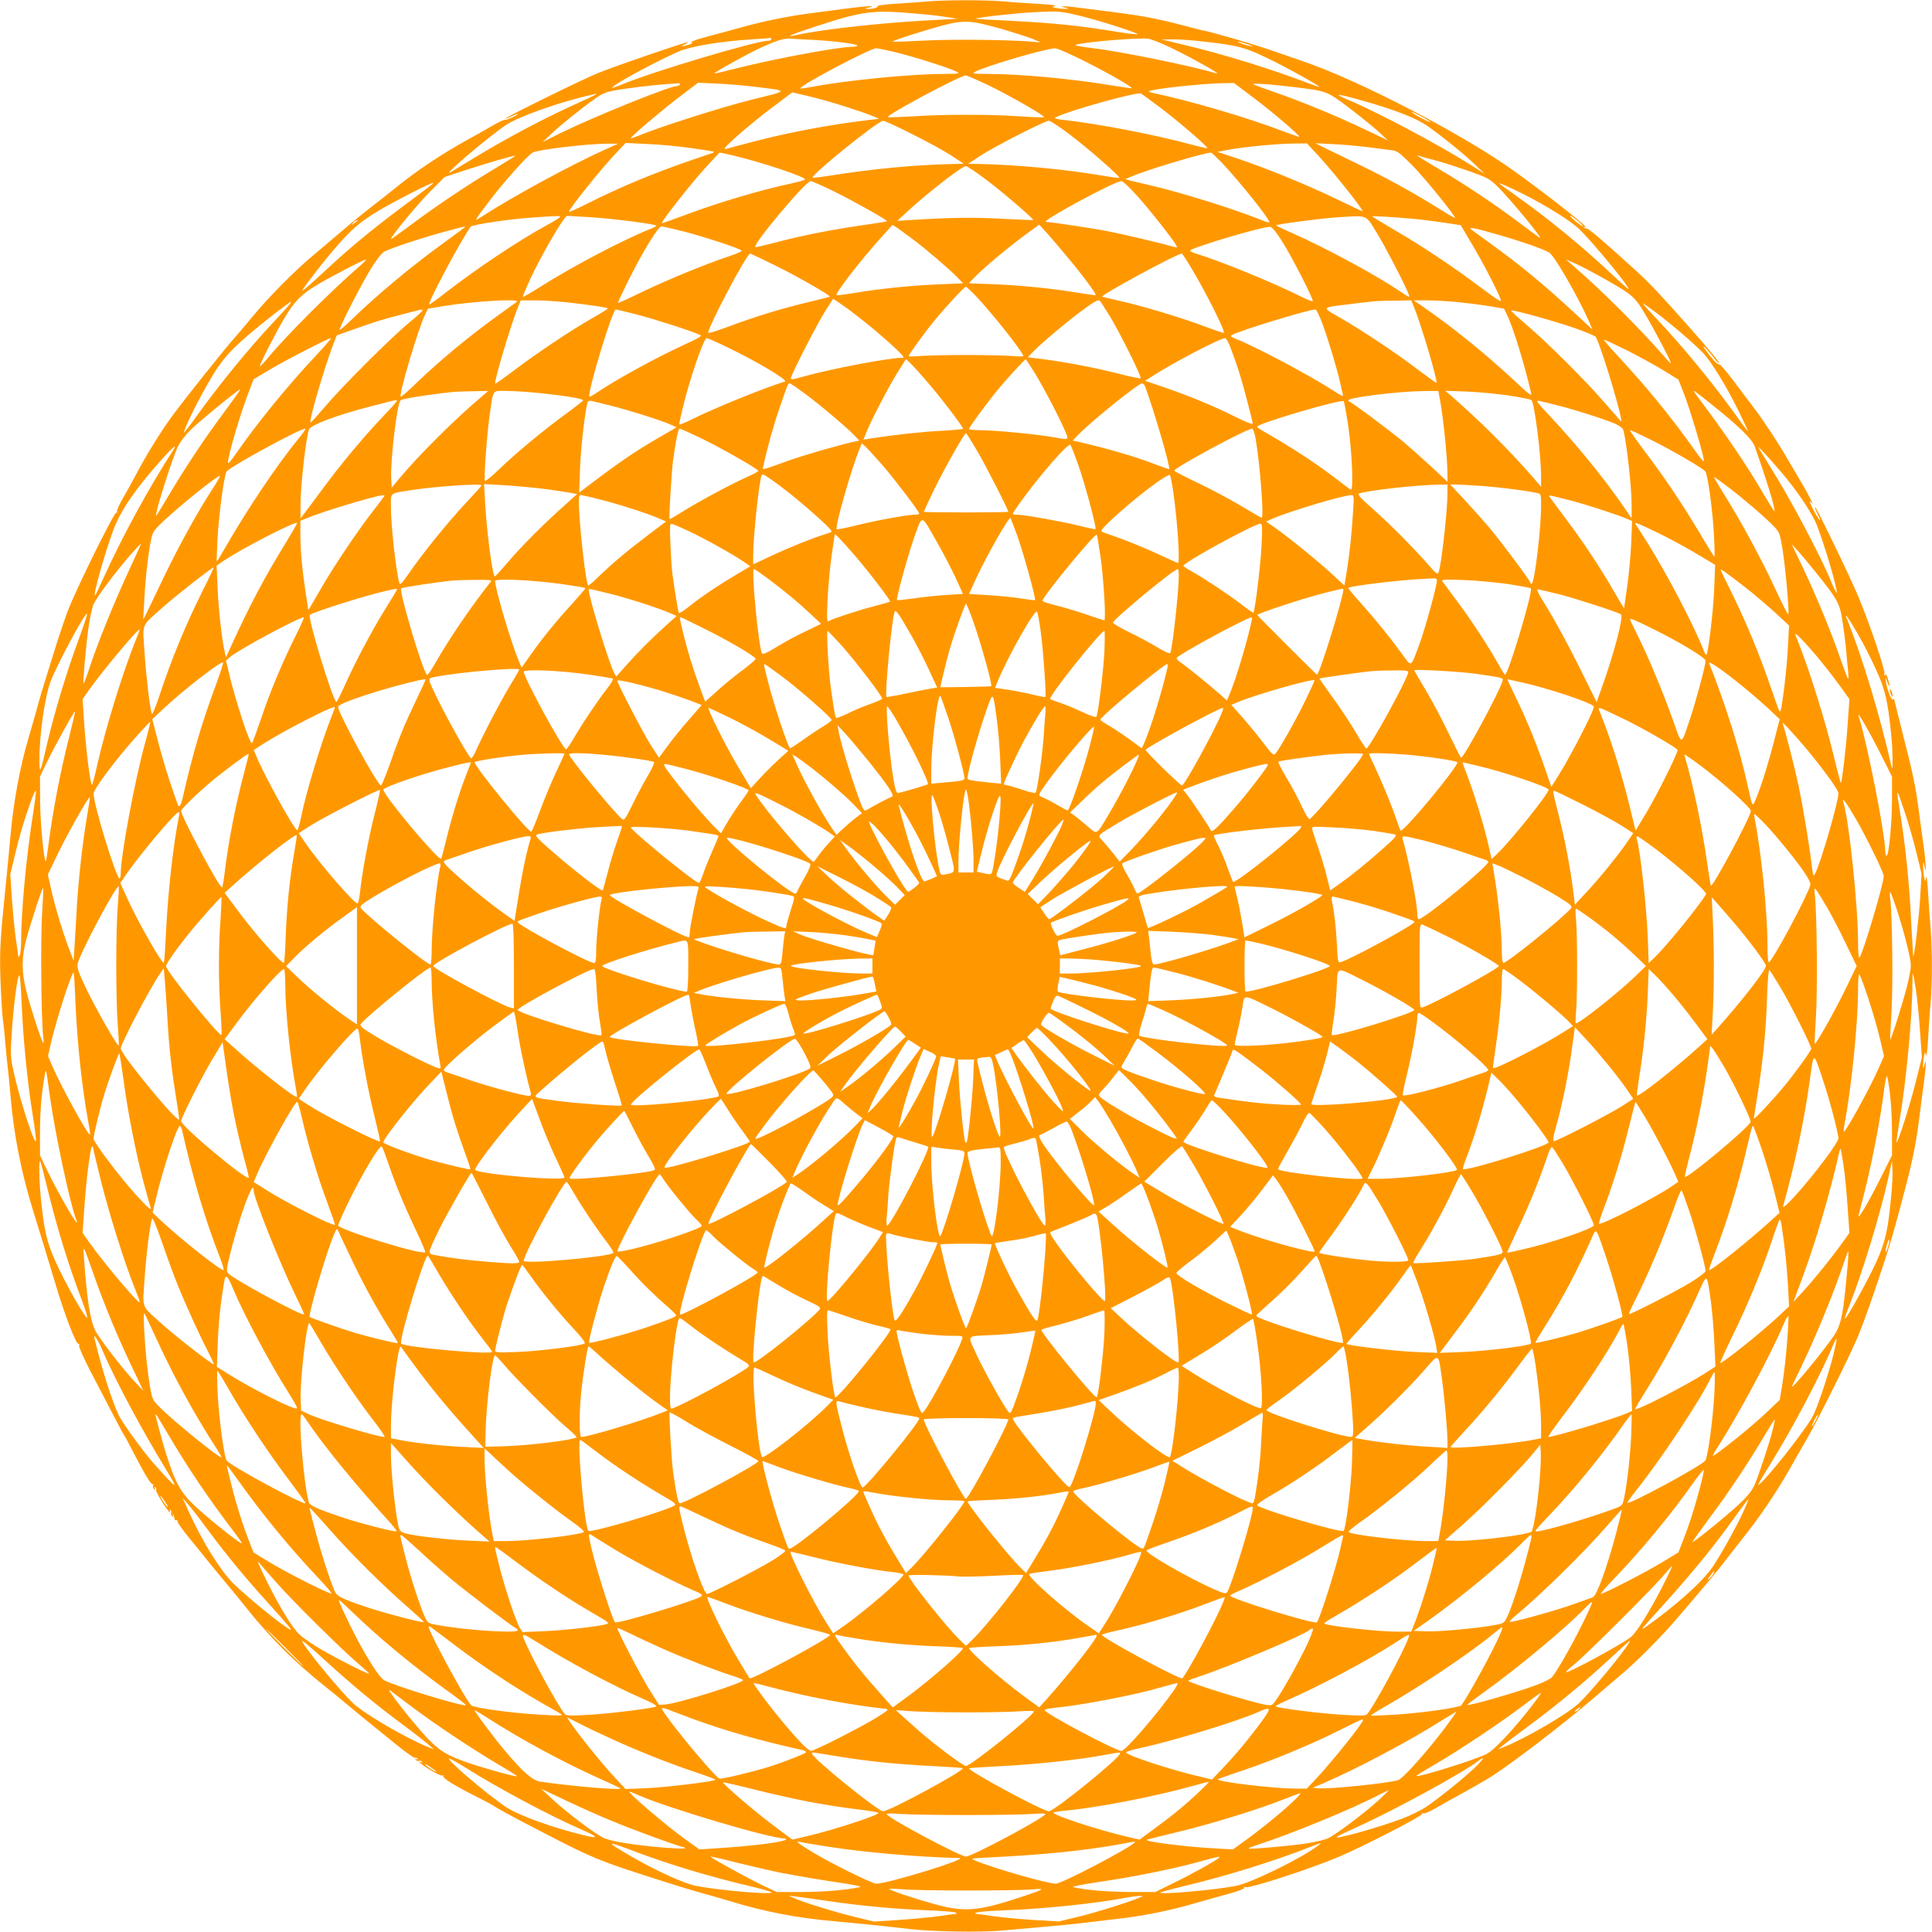 <?xml version="1.0" standalone="no"?>
<!DOCTYPE svg PUBLIC "-//W3C//DTD SVG 20010904//EN"
 "http://www.w3.org/TR/2001/REC-SVG-20010904/DTD/svg10.dtd">
<svg version="1.0" xmlns="http://www.w3.org/2000/svg"
 width="1280pt" height="1280pt" viewBox="0 0 1280 1280"
 preserveAspectRatio="xMidYMid meet">
<g transform="translate(0,1280) scale(0.1,-0.1)"
fill="#ff9800" stroke="none">
<path d="M6140 12790 c-47 -4 -140 -11 -207 -15 -68 -4 -121 -11 -118 -15 6
-9 -31 -20 -65 -19 -23 1 -23 2 5 9 29 7 29 8 4 9 -14 0 -77 -6 -140 -14 -63
-9 -168 -22 -234 -31 -155 -19 -330 -55 -480 -97 -66 -19 -169 -46 -228 -62
-61 -16 -103 -31 -96 -35 12 -8 0 -13 -53 -25 -16 -3 -14 0 7 10 17 8 25 14
20 15 -19 0 -487 -160 -595 -205 -108 -44 -610 -291 -610 -300 0 -3 18 4 40
15 22 11 40 18 40 15 0 -8 -74 -42 -85 -39 -5 2 -44 -16 -85 -40 -41 -24 -118
-68 -170 -96 -166 -92 -328 -200 -470 -315 -41 -33 -115 -92 -165 -130 -49
-38 -135 -108 -189 -155 -55 -47 -140 -119 -190 -161 -122 -101 -300 -281
-405 -409 -47 -57 -97 -116 -110 -130 -51 -54 -341 -418 -423 -530 -74 -101
-175 -266 -232 -375 -26 -49 -67 -124 -91 -165 -24 -41 -42 -81 -40 -88 3 -7
1 -11 -4 -8 -13 8 -273 -520 -322 -652 -23 -62 -56 -161 -75 -220 -18 -59 -49
-159 -69 -222 -20 -63 -47 -153 -59 -200 -13 -47 -39 -139 -59 -206 -55 -187
-97 -415 -117 -634 -5 -58 -18 -195 -29 -305 -41 -402 -44 -458 -38 -655 4
-107 11 -227 16 -265 6 -39 13 -108 16 -155 4 -47 11 -119 16 -160 5 -41 14
-129 19 -195 22 -256 72 -508 149 -755 36 -115 98 -318 151 -495 60 -201 136
-398 151 -389 5 3 6 -2 3 -10 -3 -9 29 -82 74 -168 181 -350 215 -413 222
-423 5 -5 36 -63 69 -128 77 -148 115 -209 125 -200 4 4 4 0 1 -9 -4 -9 -1
-19 6 -24 8 -5 10 -3 4 6 -5 9 -4 11 4 6 6 -4 9 -12 5 -17 -6 -10 80 -149 92
-149 3 0 2 5 -2 12 -4 7 -3 8 4 4 6 -4 9 -13 6 -20 -3 -8 0 -17 7 -22 8 -5 10
-3 4 7 -5 8 -4 11 1 6 5 -5 9 -16 9 -25 0 -9 6 -16 13 -14 8 1 11 -2 8 -7 -3
-5 33 -57 82 -116 48 -58 102 -125 120 -148 19 -23 71 -87 117 -142 46 -55
111 -134 144 -176 147 -185 324 -361 511 -509 36 -28 110 -89 165 -135 55 -46
119 -98 142 -117 23 -18 96 -77 162 -131 66 -54 125 -96 130 -93 5 4 13 1 17
-5 5 -8 3 -9 -6 -4 -9 6 -11 4 -6 -4 5 -7 14 -10 22 -7 7 3 16 0 20 -6 4 -7 3
-8 -4 -4 -7 4 -12 5 -12 2 0 -14 140 -97 151 -90 7 4 10 3 6 -3 -8 -12 82 -68
223 -138 52 -26 106 -55 120 -65 14 -10 84 -48 155 -86 518 -270 491 -259
1005 -423 69 -22 159 -49 200 -60 41 -11 134 -38 205 -59 225 -69 443 -110
685 -131 117 -10 368 -36 505 -52 148 -17 460 -22 595 -10 69 6 201 18 294 26
94 8 206 19 250 25 45 5 144 17 221 26 172 19 352 55 510 101 66 19 171 49
232 65 70 19 110 35 106 41 -4 6 0 8 10 4 26 -10 433 123 617 201 164 69 560
274 553 285 -3 6 -1 7 6 3 6 -4 43 11 84 35 39 23 122 69 182 102 61 33 146
82 190 110 129 82 468 341 656 502 51 44 134 114 183 156 119 99 286 267 402
404 52 61 130 153 174 205 45 52 107 129 138 170 31 41 88 113 125 160 94 117
213 294 290 430 35 63 88 156 117 205 75 128 294 569 345 694 58 141 197 554
239 711 113 414 134 509 161 717 8 65 21 168 30 228 8 61 14 121 14 135 -1 23
-2 23 -9 -5 -7 -29 -8 -29 -9 -4 0 15 2 42 6 60 6 32 7 33 13 9 4 -14 10 33
14 105 4 72 11 180 17 240 11 140 11 349 0 490 -5 61 -13 169 -17 240 -4 78
-10 118 -14 100 -6 -30 -6 -30 -13 10 -4 22 -6 54 -6 70 2 30 2 30 9 -5 7 -34
7 -35 8 -5 1 17 -5 77 -13 135 -8 58 -22 157 -30 221 -22 172 -40 259 -106
516 -32 128 -59 235 -59 238 0 4 -4 4 -9 1 -10 -7 -38 64 -46 114 l-5 35 14
-35 c18 -43 20 -31 4 22 -8 27 -14 35 -20 26 -6 -9 -7 -6 -3 8 6 23 -92 315
-170 504 -49 120 -281 600 -289 600 -4 0 5 -24 19 -52 31 -64 4 -33 -31 34
-28 55 -31 70 -8 42 17 -20 -42 92 -87 166 -15 25 -50 85 -79 134 -61 105
-154 247 -218 331 -25 33 -86 113 -134 178 -49 65 -92 115 -97 113 -9 -6 -44
30 -87 89 -40 55 -3 24 43 -36 20 -27 39 -47 41 -44 5 5 -65 90 -202 244 -183
207 -260 288 -342 363 -202 184 -317 283 -329 283 -8 0 -17 4 -22 9 -5 5 -2 6
7 2 55 -27 -221 193 -459 364 -333 242 -1034 607 -1411 735 -52 18 -142 49
-200 69 -101 36 -388 120 -440 130 -14 2 -86 20 -160 40 -157 41 -256 60 -424
82 -66 8 -168 22 -226 29 -58 8 -116 14 -130 13 -23 0 -23 -1 5 -8 29 -7 29
-8 4 -9 -15 0 -42 2 -60 6 -32 6 -33 7 -9 13 14 4 -33 10 -105 14 -71 4 -179
11 -240 17 -125 10 -379 10 -505 -1z m-60 -81 c63 -5 149 -15 190 -22 l75 -11
-215 -12 c-309 -17 -690 -60 -849 -95 -93 -21 -45 1 121 55 317 104 380 112
678 85z m1100 -20 c132 -34 364 -109 357 -116 -3 -2 -61 4 -129 15 -255 42
-420 59 -708 74 -132 6 -238 13 -237 14 8 8 266 37 387 43 168 9 177 8 330
-30z m-540 -82 c85 -25 178 -55 205 -66 l50 -22 -60 5 c-161 13 -530 17 -714
7 -113 -6 -206 -9 -208 -7 -6 5 202 72 328 106 145 39 193 36 399 -23z m-1530
-67 c0 -5 -8 -10 -19 -10 -82 0 -762 -203 -969 -289 -40 -17 -70 -26 -67 -21
14 23 293 174 440 238 81 35 274 68 484 81 69 4 127 9 129 10 1 0 2 -3 2 -9z
m270 -4 c136 -6 300 -27 300 -38 0 -4 -15 -8 -32 -8 -93 0 -537 -83 -777 -145
-74 -19 -136 -33 -138 -32 -5 6 208 124 303 169 112 51 160 66 204 62 19 -2
82 -5 140 -8z m2325 -28 c119 -51 411 -212 352 -194 -148 46 -630 145 -817
167 -58 7 -109 15 -113 19 -18 15 420 54 483 43 14 -3 57 -18 95 -35z m275 16
c219 -25 266 -37 406 -104 117 -55 354 -186 354 -195 0 -2 -30 8 -67 22 -256
98 -571 195 -833 257 l-145 35 75 0 c41 1 136 -6 210 -15z m291 -19 c34 -11
37 -14 13 -10 -18 2 -47 11 -65 19 -38 17 -15 13 52 -9z m-2326 -54 c127 -32
353 -104 395 -127 22 -12 12 -13 -92 -14 -211 0 -648 -43 -865 -85 -42 -8 -78
-13 -80 -11 -15 14 461 266 502 266 11 0 74 -13 140 -29z m1246 -59 c155 -78
315 -170 307 -177 -2 -1 -64 8 -138 20 -251 42 -601 75 -810 75 -102 1 -112 2
-90 14 69 38 469 155 531 156 15 0 105 -40 200 -88z m-644 -156 c141 -68 378
-204 370 -212 -3 -3 -73 -1 -157 5 -193 14 -510 14 -714 0 -87 -5 -160 -8
-163 -5 -14 13 476 275 516 276 7 0 74 -29 148 -64z m-2042 4 c-3 -5 -12 -10
-20 -10 -48 0 -552 -204 -768 -310 l-122 -61 55 52 c64 61 209 177 295 237 50
35 74 44 145 56 83 14 240 33 330 39 25 2 55 4 68 5 13 1 21 -2 17 -8z m505
-16 c219 -27 220 -23 -25 -83 -193 -48 -607 -179 -752 -239 -29 -12 -53 -20
-53 -17 0 11 206 186 320 272 l125 95 130 -6 c72 -4 186 -13 255 -22z m3290
-68 c124 -92 314 -255 308 -262 -2 -2 -51 15 -108 37 -239 91 -611 200 -864
254 -15 3 -26 8 -24 10 14 15 346 51 488 54 l76 1 124 -94z m265 68 c229 -28
223 -25 375 -140 74 -56 162 -128 195 -158 l60 -56 -145 69 c-184 88 -417 185
-590 245 -74 26 -144 51 -155 56 -25 11 97 4 260 -16z m-2968 -129 c78 -25
161 -53 185 -64 l43 -18 -60 -7 c-255 -30 -526 -80 -760 -141 -93 -24 -178
-47 -187 -50 -10 -4 -18 -3 -17 1 1 17 190 179 319 275 l129 97 103 -24 c57
-13 167 -44 245 -69z m2095 -12 c111 -83 306 -251 307 -264 1 -3 -45 7 -101
22 -238 65 -624 140 -857 165 -38 4 -58 10 -50 15 79 43 543 173 569 159 8 -5
68 -48 132 -97z m-3744 91 c-3 -3 -82 -40 -175 -82 -194 -90 -418 -209 -618
-330 -77 -47 -151 -92 -165 -100 -84 -49 231 220 361 309 85 57 364 156 574
202 11 3 22 5 24 6 2 0 2 -2 -1 -5z m5090 -44 c195 -55 340 -111 411 -159 88
-60 249 -190 322 -260 l64 -62 -89 57 c-213 135 -620 351 -806 429 -118 49
-88 48 98 -5z m438 -138 c-5 -5 -96 42 -121 63 -11 9 12 0 52 -21 40 -21 71
-40 69 -42z m-3430 -82 c99 -49 215 -113 259 -142 l80 -53 -90 -2 c-240 -6
-514 -32 -778 -74 -71 -11 -131 -19 -133 -16 -15 15 433 377 467 377 9 0 97
-40 195 -90z m1036 3 c121 -91 341 -283 334 -291 -3 -2 -60 5 -128 17 -233 39
-539 68 -778 74 l-95 2 80 53 c89 59 428 232 454 232 9 0 69 -39 133 -87z
m-3067 -101 c-236 -106 -634 -323 -834 -454 -43 -28 -40 -23 71 123 87 115
246 292 277 308 36 20 358 58 491 59 l75 0 -80 -36z m563 7 c81 -11 149 -22
151 -24 2 -3 -2 -7 -10 -9 -8 -3 -66 -23 -129 -44 -257 -88 -467 -175 -699
-291 -67 -34 -121 -58 -121 -54 0 19 204 275 309 386 l66 70 143 -7 c79 -3
209 -15 290 -27z m4166 -61 c98 -107 297 -358 283 -358 -2 0 -82 38 -178 84
-194 93 -457 201 -654 267 l-130 43 70 13 c98 19 323 41 432 42 l92 1 85 -92z
m326 66 c63 -8 133 -17 155 -20 34 -5 53 -20 135 -103 80 -81 280 -328 280
-345 0 -3 -53 28 -117 68 -177 110 -338 198 -538 295 -99 48 -200 97 -225 109
l-45 23 120 -6 c66 -3 172 -13 235 -21z m-4213 -54 c194 -46 492 -146 476
-160 -4 -4 -44 -15 -88 -25 -204 -43 -491 -128 -718 -214 -77 -29 -140 -51
-142 -49 -7 7 190 258 281 358 55 60 100 109 101 109 1 1 42 -8 90 -19z m3242
-52 c115 -123 311 -367 311 -390 0 -4 -24 2 -52 14 -178 72 -533 183 -728 228
-52 12 -113 27 -135 32 l-40 11 40 17 c104 45 467 154 528 159 4 1 38 -32 76
-71z m-4817 -33 c-183 -109 -403 -257 -564 -378 -71 -53 -128 -94 -128 -91 0
17 170 224 255 310 l100 101 140 46 c127 42 305 94 330 96 5 1 -55 -37 -133
-84z m6219 55 c44 -11 143 -43 221 -70 131 -46 146 -54 196 -102 89 -88 317
-364 281 -342 -8 5 -66 48 -129 95 -165 124 -342 243 -520 349 -159 95 -178
108 -147 97 10 -4 54 -16 98 -27z m-2964 -133 c112 -85 314 -258 308 -265 -1
-1 -96 3 -211 9 -193 10 -330 8 -589 -8 l-100 -6 66 61 c140 129 363 302 389
301 8 0 70 -41 137 -92z m-1006 -78 c130 -64 352 -189 346 -195 -1 -2 -83 -15
-182 -29 -198 -29 -400 -69 -574 -116 -62 -16 -115 -28 -117 -26 -18 18 334
437 367 437 9 0 81 -32 160 -71z m2009 -33 c89 -101 231 -281 252 -320 9 -17
7 -18 -13 -12 -102 29 -354 88 -445 105 -108 21 -374 60 -404 61 -42 1 455
270 499 270 11 0 56 -43 111 -104z m-4695 69 c-16 -13 -102 -78 -190 -143
-191 -143 -342 -268 -487 -403 -127 -118 -175 -159 -163 -139 21 35 134 182
206 265 114 134 172 184 299 260 101 60 346 186 360 184 3 0 -8 -11 -25 -24z
m7248 -51 c149 -75 309 -175 366 -228 86 -82 331 -378 331 -401 0 -4 -55 45
-122 108 -197 185 -417 364 -633 517 -49 35 -94 67 -100 72 -15 13 58 -18 158
-68z m367 -183 c19 -17 31 -30 25 -30 -5 0 -30 18 -55 40 -51 45 -24 36 30
-10z m-6750 32 c0 -5 -41 -30 -91 -57 -185 -101 -469 -291 -668 -446 -57 -45
-105 -79 -107 -77 -11 10 199 406 273 514 11 15 252 51 413 62 179 12 180 12
180 4z m215 -3 c148 -10 412 -44 423 -55 2 -2 -14 -12 -37 -21 -182 -72 -516
-248 -731 -384 -62 -39 -114 -69 -116 -67 -2 2 20 55 49 118 76 164 225 419
245 419 4 0 79 -5 167 -10z m5192 -95 c55 -87 200 -367 217 -418 7 -21 6 -20
-74 33 -155 104 -490 284 -697 375 -62 27 -111 51 -109 52 8 8 281 44 392 52
220 15 199 22 271 -94z m249 85 c56 -5 149 -17 207 -26 l105 -16 75 -127 c74
-124 177 -324 191 -369 6 -17 -30 5 -140 88 -180 135 -382 270 -568 378 -76
45 -141 84 -144 87 -6 6 113 -1 274 -15z m-6997 -13 c-2 -1 -13 -9 -24 -17
-19 -14 -19 -14 -6 3 7 9 18 17 24 17 6 0 8 -1 6 -3z m3676 -120 c96 -72 245
-200 298 -255 l38 -39 -163 -7 c-187 -8 -393 -29 -557 -57 -63 -10 -116 -17
-119 -15 -10 11 138 204 273 357 l98 109 26 -16 c14 -10 62 -44 106 -77z
m1035 -130 c98 -117 185 -236 179 -242 -3 -2 -54 5 -114 15 -165 28 -376 49
-561 57 l-165 6 38 40 c60 62 209 187 323 272 l105 77 53 -58 c29 -33 93 -107
142 -167z m-4000 209 c0 -2 -54 -43 -121 -91 -228 -164 -463 -360 -636 -529
-40 -39 -73 -66 -73 -60 0 19 137 287 201 393 38 63 74 110 92 122 39 23 269
99 417 138 134 35 120 32 120 27z m1452 -30 c137 -36 367 -111 381 -126 5 -4
-29 -20 -75 -35 -153 -51 -411 -156 -577 -236 -90 -44 -166 -78 -167 -76 -2 2
29 68 69 148 96 193 197 358 219 359 9 0 77 -16 150 -34z m3966 -71 c67 -108
208 -383 199 -391 -3 -3 -40 12 -83 34 -180 90 -542 238 -691 282 -23 7 -40
16 -38 20 13 21 488 162 530 157 13 -1 41 -35 83 -102z m1424 51 c167 -48 309
-98 343 -120 35 -23 189 -290 260 -450 l26 -60 -113 105 c-208 193 -371 327
-568 469 -63 45 -119 87 -124 91 -19 17 24 9 176 -35z m-4792 -202 c139 -67
375 -202 368 -210 -2 -1 -68 -18 -148 -37 -185 -45 -344 -94 -516 -158 -75
-28 -138 -48 -141 -45 -15 15 253 525 277 526 3 0 75 -34 160 -76z m2754 -5
c99 -163 235 -433 224 -444 -2 -2 -57 16 -123 41 -156 59 -409 135 -560 169
-66 15 -121 28 -123 29 -11 11 499 287 528 286 3 0 27 -37 54 -81z m-5500 -1
c-195 -170 -484 -458 -610 -610 -26 -32 -50 -56 -52 -54 -5 6 103 219 161 316
65 111 114 161 217 222 93 56 309 168 324 168 5 0 -13 -19 -40 -42z m8247 -86
c188 -107 199 -116 273 -241 62 -105 166 -303 166 -317 0 -4 -19 15 -42 42
-164 188 -402 426 -598 597 l-55 48 66 -29 c36 -16 121 -61 190 -100z m-4165
-114 c109 -115 314 -374 314 -397 0 -4 -37 -3 -82 1 -46 3 -180 6 -298 6 -118
0 -252 -3 -297 -6 -46 -4 -83 -5 -83 -1 0 9 106 156 170 234 71 87 199 225
209 225 4 0 35 -28 67 -62z m-673 -223 c129 -109 208 -185 191 -185 -95 0
-493 -76 -676 -129 -55 -16 -68 -17 -68 -6 0 21 180 372 233 453 l47 73 76
-52 c41 -29 130 -98 197 -154z m1563 85 c67 -111 209 -398 201 -406 -3 -3 -68
10 -144 30 -153 39 -357 78 -506 97 l-98 12 38 39 c57 59 247 218 343 286 66
48 88 58 97 49 6 -7 37 -55 69 -107z m-3931 101 c-6 -4 -53 -39 -105 -76 -200
-142 -404 -311 -568 -469 -51 -49 -94 -87 -97 -84 -14 14 116 452 162 545 l18
38 104 17 c193 32 510 51 486 29z m350 -6 c140 -16 245 -32 252 -38 2 -3 -42
-30 -98 -62 -138 -78 -369 -232 -522 -348 -70 -53 -127 -93 -127 -89 0 43 110
407 155 515 l15 37 98 0 c53 0 156 -7 227 -15z m5590 -22 c48 -114 162 -499
152 -510 -2 -1 -57 39 -123 88 -144 110 -359 253 -512 342 -129 74 -132 68 53
91 175 22 180 23 302 24 l113 2 15 -37z m289 26 c61 -6 156 -18 211 -27 l100
-17 18 -38 c40 -80 115 -322 161 -521 6 -24 -11 -12 -111 82 -186 174 -405
351 -594 482 l-73 50 89 0 c49 0 139 -5 199 -11z m-7740 -21 c-10 -13 -56 -62
-100 -110 -163 -173 -361 -416 -508 -620 -42 -59 -81 -110 -86 -113 -12 -8 50
129 108 235 120 222 164 279 327 419 90 77 262 211 273 211 3 0 -3 -10 -14
-22z m9059 -50 c104 -78 248 -202 309 -265 55 -57 156 -221 238 -389 33 -67
60 -125 60 -129 0 -4 -37 44 -81 107 -160 221 -352 455 -524 636 -53 56 -94
102 -90 102 3 0 43 -28 88 -62z m-8174 15 c0 -5 -41 -42 -91 -83 -119 -98
-450 -429 -558 -558 -47 -55 -88 -101 -92 -101 -16 -2 86 349 151 521 l22 56
112 40 c160 56 178 62 317 98 142 37 140 37 139 27z m1421 -27 c124 -32 383
-116 420 -136 11 -6 -12 -21 -90 -56 -195 -89 -468 -238 -598 -327 -24 -16
-45 -27 -47 -25 -17 17 152 578 175 578 3 0 66 -15 140 -34z m4543 -65 c39
-107 98 -303 117 -391 6 -30 14 -63 17 -73 4 -15 -8 -11 -54 19 -165 107 -515
293 -653 348 -34 13 -41 20 -29 26 52 30 505 168 555 170 5 0 27 -45 47 -99z
m1671 -25 c71 -25 133 -51 138 -58 36 -58 194 -587 166 -558 -3 3 -54 61 -113
129 -133 152 -367 385 -508 506 -58 50 -106 93 -106 97 -1 11 286 -68 423
-116z m-8342 -183 c-192 -205 -394 -453 -533 -655 -27 -39 -49 -64 -49 -54 0
47 83 328 139 472 l31 81 107 64 c102 61 389 209 406 209 5 0 -41 -53 -101
-117z m2713 63 c200 -95 421 -226 395 -234 -143 -44 -470 -177 -622 -253 -43
-22 -78 -35 -78 -30 0 5 9 49 21 98 45 192 141 473 161 473 5 0 61 -24 123
-54z m3345 -3 c47 -124 73 -204 110 -348 22 -82 40 -156 40 -162 0 -7 -54 14
-127 51 -142 71 -312 140 -477 196 l-110 37 55 35 c139 89 443 247 476 248 6
0 21 -26 33 -57z m2631 -25 c79 -40 188 -100 242 -133 l97 -60 39 -100 c36
-93 109 -335 126 -415 9 -44 7 -42 -95 100 -139 192 -277 361 -468 568 -57 61
-100 112 -95 112 5 0 74 -33 154 -72z m-4638 -208 c90 -103 237 -297 237 -310
0 -4 -64 -10 -142 -14 -122 -6 -301 -25 -475 -52 l-43 -7 22 54 c38 90 141
289 202 387 l58 93 25 -23 c14 -13 67 -70 116 -128z m713 58 c60 -98 164 -297
201 -385 25 -61 30 -59 -87 -38 -111 19 -383 45 -477 45 -40 0 -73 4 -73 8 0
11 130 188 199 270 55 66 171 192 177 192 1 0 29 -42 60 -92z m-1522 -137 c99
-73 282 -228 330 -279 l29 -31 -29 -6 c-105 -23 -344 -92 -452 -131 -171 -62
-161 -59 -156 -37 29 132 71 282 108 388 57 166 56 165 68 165 5 0 51 -31 102
-69z m2251 52 c55 -143 171 -540 161 -551 -2 -1 -44 13 -93 32 -143 55 -321
106 -517 151 l-29 6 34 36 c85 88 399 342 425 343 7 0 15 -8 19 -17z m-6097
-170 c-129 -172 -263 -374 -373 -560 -43 -73 -80 -132 -81 -130 -10 10 104
371 144 457 16 33 50 78 86 113 66 64 315 267 327 267 4 0 -43 -66 -103 -147z
m1697 94 c-176 -149 -411 -383 -542 -540 l-48 -58 -3 58 c-7 115 38 496 61
520 7 7 77 21 157 32 178 25 199 27 325 29 l100 2 -50 -43z m398 28 c169 -18
283 -37 280 -48 -1 -4 -55 -46 -118 -92 -147 -108 -325 -255 -438 -364 -48
-46 -90 -81 -94 -77 -9 9 14 326 33 450 24 160 13 146 110 146 47 0 149 -7
227 -15z m5956 -37 c23 -121 51 -393 51 -505 l0 -45 -107 100 c-60 55 -142
128 -183 163 -98 81 -350 269 -362 269 -5 0 -7 4 -4 9 12 19 332 58 493 60
l102 1 10 -52z m456 22 c76 -12 145 -25 151 -31 20 -17 63 -355 64 -499 l0
-75 -47 55 c-163 188 -362 386 -563 560 l-25 21 140 -5 c77 -3 203 -15 280
-26z m1342 -57 c189 -151 270 -231 289 -282 79 -223 139 -419 130 -428 -1 -2
-31 45 -66 104 -118 203 -265 419 -448 661 -13 17 -22 32 -18 32 3 0 54 -39
113 -87z m-8707 21 c0 -3 -43 -52 -96 -107 -129 -136 -276 -312 -401 -482 -57
-77 -112 -151 -123 -165 l-19 -25 0 85 c-1 121 33 427 55 503 10 31 184 97
419 157 162 42 165 43 165 34z m1410 -30 c115 -28 328 -95 398 -125 l45 -20
-114 -66 c-169 -98 -274 -170 -507 -348 l-25 -19 6 164 c5 138 35 394 51 437
3 6 13 10 23 7 10 -2 65 -15 123 -30z m4890 -119 c28 -185 39 -452 19 -439 -8
4 -50 36 -94 70 -116 89 -255 182 -396 265 -143 84 -134 77 -126 85 27 27 554
181 569 166 4 -4 16 -70 28 -147z m1394 118 c109 -27 306 -90 378 -121 25 -11
49 -29 52 -39 22 -74 56 -379 56 -502 l0 -85 -50 73 c-131 190 -310 410 -482
594 -94 100 -106 117 -82 111 16 -3 73 -17 128 -31z m-8331 -200 c-159 -193
-358 -490 -527 -786 -15 -27 -29 -47 -30 -45 -1 2 1 68 5 148 9 163 44 427 61
447 29 35 485 283 520 283 5 0 -8 -21 -29 -47z m2655 -18 c124 -60 366 -197
376 -214 3 -3 -30 -22 -72 -40 -103 -45 -338 -172 -435 -234 -43 -27 -79 -48
-81 -46 -5 7 13 309 23 387 19 139 34 212 44 212 5 0 70 -29 145 -65z m3671
-2 c29 -171 56 -523 40 -523 -4 0 -65 35 -136 78 -71 42 -199 111 -286 152
-86 41 -157 78 -157 82 0 19 478 277 516 278 6 0 16 -30 23 -67z m2624 -9
c139 -70 337 -185 355 -207 17 -20 51 -276 58 -432 4 -77 5 -138 2 -135 -3 3
-47 75 -98 160 -121 202 -228 361 -361 537 -60 79 -104 143 -99 143 6 0 70
-30 143 -66z m-4471 -68 c55 -92 208 -392 208 -407 0 -2 -126 -4 -280 -4 -154
0 -280 2 -280 4 0 2 32 70 70 150 66 135 199 371 210 371 3 0 35 -51 72 -114z
m-627 -96 c83 -96 245 -309 245 -322 0 -5 -13 -8 -29 -8 -48 0 -258 -38 -389
-71 -68 -17 -126 -28 -129 -25 -13 13 98 403 153 535 l14 34 26 -24 c14 -13
63 -67 109 -119z m1299 -1 c44 -123 122 -416 114 -424 -3 -3 -49 7 -104 21
-108 27 -368 74 -415 74 -16 0 -29 3 -29 6 0 4 20 34 44 68 126 177 323 403
337 389 5 -5 29 -65 53 -134z m-5996 99 c-158 -243 -337 -571 -458 -838 -28
-63 -55 -119 -59 -123 -21 -21 63 279 119 429 50 133 141 267 318 466 73 83
111 114 80 66z m10642 -133 c112 -129 213 -279 247 -364 53 -135 141 -436 131
-447 -3 -2 -15 22 -28 54 -75 185 -283 577 -419 791 -39 62 -71 115 -71 118 0
5 70 -70 140 -152z m-6621 -105 c126 -94 341 -283 341 -301 0 -3 -19 -11 -42
-18 -75 -22 -249 -92 -365 -147 l-113 -53 0 62 c0 122 41 505 57 530 6 10 27
-3 122 -73z m2605 -45 c28 -199 45 -465 30 -465 -3 0 -50 21 -103 46 -105 50
-255 111 -341 139 -30 10 -59 21 -63 25 -14 13 216 216 367 324 44 31 83 53
87 49 4 -4 14 -57 23 -118z m-6367 24 c-97 -149 -217 -367 -317 -573 -53 -111
-106 -221 -118 -246 l-23 -45 6 115 c7 138 21 276 40 384 13 72 18 83 57 123
90 93 394 340 405 329 2 -2 -20 -41 -50 -87z m10036 19 c101 -76 247 -201 305
-261 42 -43 44 -47 62 -158 19 -117 45 -409 38 -429 -2 -6 -41 70 -86 168 -92
198 -219 433 -335 620 -42 67 -74 122 -71 122 3 0 42 -28 87 -62z m-8253 6 c0
-4 -37 -45 -82 -93 -135 -143 -301 -347 -407 -501 -38 -55 -51 -67 -55 -53
-22 75 -56 380 -56 504 0 100 -16 88 150 114 163 24 450 43 450 29z m380 -19
c63 -7 146 -19 185 -26 l69 -12 -79 -71 c-134 -119 -286 -270 -375 -375 -47
-55 -88 -100 -91 -100 -15 -2 -53 281 -65 488 l-7 124 124 -7 c68 -4 176 -14
239 -21z m6020 -27 c0 -121 -40 -479 -59 -530 -6 -17 -16 -9 -71 54 -114 128
-242 257 -359 361 -93 83 -110 102 -95 108 55 19 368 55 517 58 l67 1 0 -52z
m235 42 c124 -10 275 -29 358 -46 27 -6 27 -6 27 -89 0 -145 -42 -499 -61
-511 -5 -3 -9 -1 -9 4 0 12 -188 264 -269 362 -35 41 -108 123 -163 183 l-100
107 39 0 c21 0 101 -5 178 -10z m-7287 -78 c-7 -10 -47 -63 -89 -117 -94 -124
-237 -337 -314 -470 -32 -55 -66 -113 -75 -129 l-17 -28 -17 108 c-24 160 -36
287 -36 391 l0 93 38 15 c107 45 456 151 510 154 11 1 11 -2 0 -17z m1440 -12
c122 -30 315 -93 391 -126 l44 -19 -118 -89 c-133 -100 -240 -190 -332 -279
-34 -34 -64 -59 -66 -56 -15 16 -52 332 -61 512 -3 71 -1 87 11 87 8 0 67 -13
131 -30z m4987 -72 c-9 -150 -23 -279 -41 -395 l-17 -102 -76 70 c-88 82 -289
246 -380 310 l-63 44 44 19 c112 49 464 154 521 156 17 0 18 -7 12 -102z
m1445 65 c97 -25 293 -89 364 -118 l39 -17 -6 -151 c-4 -84 -16 -213 -27 -287
-11 -74 -20 -137 -20 -140 0 -2 -30 47 -66 110 -96 166 -202 326 -318 480 -55
74 -105 141 -109 148 -9 14 -9 14 143 -25z m-4198 -282 c39 -69 93 -173 120
-231 l48 -105 -113 -7 c-61 -4 -159 -14 -216 -23 -58 -8 -106 -13 -108 -11 -8
7 73 301 115 419 55 152 42 155 154 -42z m528 49 c38 -105 125 -418 117 -426
-1 -2 -43 3 -92 11 -50 8 -147 18 -217 22 l-128 8 48 105 c66 143 217 409 227
398 1 -2 22 -55 45 -118z m-4847 -47 c-135 -218 -241 -418 -357 -673 l-39 -85
-8 35 c-19 83 -41 276 -47 419 l-7 153 40 28 c116 80 480 268 493 255 2 -2
-32 -61 -75 -132z m9099 63 c62 -30 171 -89 242 -131 l129 -77 -6 -162 c-6
-144 -39 -421 -51 -434 -3 -3 -10 7 -16 22 -63 166 -260 542 -395 751 -28 44
-54 86 -59 92 -10 17 15 7 156 -61z m-6429 15 c107 -50 290 -152 365 -203 l43
-30 -88 -52 c-120 -71 -235 -148 -316 -213 -44 -35 -69 -50 -71 -41 -5 15 -31
179 -41 255 -4 29 -10 115 -13 193 -5 106 -4 140 5 140 7 0 59 -22 116 -49z
m3795 -97 c-6 -125 -43 -431 -54 -443 -2 -2 -39 23 -81 56 -83 64 -243 170
-330 219 -29 16 -53 32 -53 35 0 22 471 279 510 279 13 0 14 -19 8 -146z
m-2695 -64 c91 -105 240 -300 234 -306 -2 -2 -47 -15 -100 -29 -102 -26 -268
-80 -301 -97 -19 -10 -19 -6 -13 143 4 85 16 215 27 289 11 74 20 137 20 139
0 10 48 -41 133 -139z m1627 -1 c21 -137 39 -429 26 -429 -3 0 -57 17 -119 39
-62 21 -154 49 -204 61 -62 15 -91 26 -86 34 44 77 348 444 359 433 3 -2 13
-64 24 -138z m-6435 -97 c-95 -204 -205 -475 -260 -640 -20 -62 -39 -112 -41
-110 -6 6 15 245 32 368 9 63 24 133 33 155 21 47 138 205 240 323 40 45 74
82 76 82 1 0 -34 -80 -80 -178z m11176 -15 c139 -172 156 -203 173 -303 8 -49
20 -138 26 -199 5 -60 12 -132 15 -159 2 -27 2 -46 -2 -43 -3 4 -23 57 -45
119 -59 175 -163 426 -249 608 l-79 165 42 -45 c22 -25 76 -89 119 -143z
m-10685 -114 c-118 -237 -207 -452 -292 -708 -23 -71 -45 -123 -48 -115 -13
37 -37 241 -48 402 -14 206 -27 172 121 305 84 75 324 263 336 263 3 0 -28
-66 -69 -147z m3748 69 c113 -85 197 -155 281 -234 l65 -61 -107 -52 c-60 -28
-146 -75 -192 -104 -60 -37 -86 -48 -92 -40 -23 37 -73 559 -54 559 5 0 49
-31 99 -68z m2716 26 c0 -103 -41 -473 -56 -513 -4 -8 -31 3 -87 37 -45 27
-130 73 -189 101 -59 29 -106 57 -104 62 8 28 403 354 429 355 4 0 7 -19 7
-42z m3754 -80 c55 -43 143 -118 195 -165 l94 -87 -7 -135 c-6 -119 -23 -280
-43 -404 -3 -21 -9 -35 -13 -30 -4 4 -28 70 -54 147 -77 229 -178 471 -287
687 -27 54 -49 101 -49 104 0 8 39 -20 164 -117z m-2044 45 c0 -34 -80 -325
-116 -421 -60 -160 -50 -155 -117 -62 -81 111 -166 216 -270 333 -49 54 -87
100 -85 102 12 12 319 50 468 58 30 2 70 4 88 5 25 2 32 -2 32 -15z m-6267 -5
c-132 -167 -275 -377 -363 -531 -30 -53 -57 -93 -61 -89 -31 32 -187 557 -171
574 6 6 234 41 332 51 19 2 88 5 154 5 93 2 116 -1 109 -10z m472 -18 c83 -12
152 -24 154 -26 2 -1 -33 -43 -77 -91 -113 -124 -201 -231 -279 -341 l-67 -95
-19 44 c-50 118 -157 479 -157 530 0 18 258 6 445 -21z m6270 0 c77 -12 143
-24 147 -28 17 -17 -150 -572 -171 -572 -3 0 -21 28 -40 63 -62 112 -184 300
-276 422 -49 66 -94 126 -99 134 -7 12 14 13 145 8 85 -3 217 -16 294 -27z
m-7365 -36 c0 -3 -29 -52 -64 -107 -92 -147 -204 -356 -272 -507 -32 -71 -61
-130 -65 -130 -22 0 -193 560 -176 576 17 17 347 122 487 155 89 21 90 21 90
13z m1420 -30 c106 -26 309 -91 384 -124 l49 -21 -74 -66 c-96 -87 -179 -170
-261 -262 l-66 -74 -15 29 c-36 72 -167 500 -167 548 0 7 10 5 150 -30z m4850
30 c0 -52 -158 -564 -175 -564 -3 0 -395 391 -395 395 0 11 317 115 455 149
113 28 115 28 115 20z m1425 -30 c95 -23 389 -118 414 -134 20 -12 -45 -259
-131 -498 l-30 -83 -118 238 c-65 131 -157 300 -203 375 -79 129 -83 138 -59
132 15 -3 72 -17 127 -30z m-3877 -181 c53 -151 128 -421 119 -430 -3 -2 -337
-8 -337 -6 0 9 45 192 61 248 28 99 102 305 109 305 3 0 25 -53 48 -117z
m-413 -88 c32 -55 84 -156 116 -225 l58 -125 -47 -8 c-26 -4 -100 -19 -166
-33 -65 -14 -120 -23 -123 -21 -12 13 33 498 53 560 7 23 21 4 109 -148z m859
28 c17 -118 39 -433 32 -440 -2 -3 -42 4 -88 16 -46 11 -120 26 -164 32 l-82
12 15 36 c69 169 251 492 264 468 4 -7 15 -63 23 -124z m-6374 -63 c-79 -213
-157 -473 -205 -675 -47 -205 -53 -219 -54 -129 -2 164 37 438 76 534 53 131
233 464 240 443 2 -5 -24 -82 -57 -173z m11786 44 c37 -63 93 -172 124 -242
61 -134 77 -205 100 -432 10 -94 12 -254 3 -215 -75 336 -198 743 -298 988
-19 46 10 6 71 -99z m-10346 -14 c-86 -171 -170 -371 -230 -550 -29 -85 -56
-159 -60 -163 -13 -15 -109 275 -155 472 l-18 74 27 24 c56 48 455 263 489
263 4 0 -20 -54 -53 -120z m2716 40 c166 -83 326 -178 330 -195 1 -5 -39 -40
-89 -77 -51 -37 -126 -99 -168 -138 l-77 -69 -36 97 c-44 119 -78 230 -106
342 -29 121 -29 120 -20 120 4 0 79 -36 166 -80z m3618 63 c-34 -156 -106
-394 -149 -496 l-16 -38 -52 46 c-68 61 -225 187 -259 209 -15 10 -25 22 -22
27 15 25 462 267 496 269 3 0 4 -8 2 -17z m2672 -67 c174 -87 334 -184 334
-204 0 -28 -62 -261 -99 -372 -68 -200 -53 -200 -125 0 -67 187 -161 410 -232
552 -24 48 -44 90 -44 93 0 11 23 2 166 -69z m-10063 -58 c-86 -210 -204 -592
-260 -841 -15 -70 -31 -127 -34 -127 -10 0 -39 228 -51 403 l-11 165 45 64
c94 131 317 398 333 398 2 0 -8 -28 -22 -62z m4673 -45 c100 -112 275 -343
269 -353 -3 -4 -39 -20 -82 -35 -43 -15 -109 -43 -146 -62 -37 -18 -72 -31
-76 -29 -8 6 -11 22 -37 201 -15 112 -30 375 -21 375 3 0 45 -44 93 -97z
m1741 -40 c-6 -119 -39 -393 -52 -430 -3 -8 -34 2 -97 31 -51 24 -118 51 -148
61 -30 10 -58 20 -62 24 -15 13 334 451 359 451 3 0 3 -62 0 -137z m4763 -84
c43 -53 99 -127 125 -164 l48 -67 -12 -169 c-9 -143 -37 -378 -45 -386 -2 -2
-26 92 -54 207 -51 207 -143 502 -207 670 -18 47 -36 94 -40 105 -9 27 91 -78
185 -196z m-10653 -146 c-90 -243 -151 -449 -217 -740 -7 -29 -16 -53 -21 -53
-5 0 -9 1 -9 3 0 1 -21 61 -46 132 -25 72 -63 200 -85 285 l-40 155 68 64
c139 131 395 329 401 311 2 -5 -21 -76 -51 -157z m10128 -8 c55 -45 131 -111
168 -146 l68 -64 -35 -135 c-38 -151 -83 -295 -119 -384 -28 -67 -25 -70 -57
74 -51 236 -149 545 -256 815 -10 24 88 -43 231 -160z m-6371 71 c117 -88 326
-272 326 -286 0 -5 -27 -25 -60 -45 -33 -20 -94 -61 -136 -91 -42 -30 -78 -53
-80 -52 -16 17 -105 282 -142 428 -30 115 -33 130 -26 130 3 0 56 -38 118 -84z
m2550 57 c-37 -161 -109 -393 -151 -490 l-18 -41 -79 58 c-44 32 -106 73 -138
92 -32 18 -58 36 -58 40 0 20 417 366 443 368 4 0 5 -12 1 -27z m-4294 -9 c0
-4 -28 -52 -62 -108 -65 -108 -176 -320 -222 -424 -15 -35 -32 -60 -36 -55
-38 38 -253 439 -274 509 -6 20 -1 23 56 33 166 30 538 61 538 45z m465 -34
c77 -11 146 -23 153 -25 8 -3 -4 -26 -36 -67 -64 -82 -172 -243 -224 -335 -23
-39 -45 -70 -49 -67 -30 18 -279 477 -279 513 0 20 246 9 435 -19z m5425 17
c0 -37 -258 -508 -278 -506 -4 0 -35 48 -70 107 -34 59 -103 163 -153 231 -49
68 -89 125 -87 126 3 3 277 42 338 48 19 2 83 5 143 5 81 2 107 -1 107 -11z
m455 -12 c182 -27 176 -25 169 -49 -22 -74 -256 -507 -274 -506 -3 0 -39 71
-80 157 -41 86 -110 216 -152 287 -43 72 -78 132 -78 135 0 9 319 -9 415 -24z
m-6965 -38 c0 -2 -29 -65 -65 -140 -76 -159 -111 -244 -175 -427 -26 -74 -52
-135 -56 -134 -24 3 -284 480 -284 521 0 24 294 121 535 176 27 6 45 8 45 4z
m1555 -72 c65 -20 154 -50 197 -66 l77 -30 -80 -92 c-45 -50 -109 -129 -142
-174 l-61 -83 -54 83 c-48 75 -222 409 -222 427 0 11 141 -22 285 -65z m4268
-77 c-65 -133 -170 -317 -196 -345 -9 -9 -26 7 -73 70 -34 45 -96 121 -139
170 l-77 87 45 19 c113 48 490 156 506 144 2 -1 -28 -67 -66 -145z m1435 132
c179 -39 482 -141 482 -162 0 -30 -163 -345 -246 -474 l-36 -57 -43 124 c-55
161 -121 322 -193 470 -32 65 -57 119 -55 119 2 0 43 -9 91 -20z m-3793 -243
c41 -124 105 -363 105 -394 0 -14 -29 -19 -142 -28 l-78 -7 0 94 c0 165 44
516 61 486 4 -7 28 -76 54 -151z m320 -11 c9 -66 19 -188 22 -270 l6 -148 -64
6 c-136 14 -159 18 -159 29 0 43 71 297 127 457 43 121 42 122 68 -74z m-4406
33 c-69 -172 -170 -504 -204 -671 -10 -49 -21 -88 -26 -88 -18 0 -217 359
-272 493 l-16 38 67 43 c125 81 458 252 470 241 1 -1 -7 -27 -19 -56z m3738
-26 c101 -173 221 -418 210 -429 -5 -5 -179 -56 -197 -58 -11 -1 -19 23 -32
99 -25 151 -52 475 -40 475 4 0 31 -39 59 -87z m989 40 c-3 -27 -8 -93 -11
-148 -7 -112 -43 -366 -54 -377 -3 -4 -38 3 -76 16 -39 13 -85 27 -102 31 -18
3 -33 8 -33 10 0 12 88 202 127 275 67 125 137 240 146 240 4 0 5 -21 3 -47z
m-2093 -27 c72 -35 190 -99 261 -142 l129 -78 -66 -60 c-37 -34 -93 -90 -125
-125 l-57 -63 -71 118 c-92 152 -223 414 -208 414 2 0 64 -29 137 -64z m3260
27 c-48 -117 -238 -463 -261 -477 -9 -5 -249 231 -242 237 50 41 485 276 512
277 4 0 0 -17 -9 -37z m2687 -47 c135 -68 323 -177 334 -194 7 -12 -133 -294
-209 -421 l-69 -114 -41 169 c-56 226 -126 446 -200 628 -7 16 -5 17 16 11 13
-4 89 -40 169 -79z m-10319 -97 c-63 -248 -112 -505 -142 -741 -7 -54 -14 -96
-16 -95 -13 14 -36 251 -37 392 l-1 170 48 100 c50 103 179 336 184 331 2 -1
-15 -72 -36 -157z m11996 -119 l78 -155 0 -150 c0 -156 -21 -375 -36 -375 -5
0 -9 15 -9 33 0 109 -121 722 -176 893 -14 44 71 -103 143 -246z m-11497 63
c-68 -248 -160 -742 -160 -860 0 -18 -4 -33 -8 -33 -22 0 -172 489 -172 562 0
29 140 217 274 368 54 61 100 110 102 108 1 -2 -14 -67 -36 -145z m10952 31
c123 -140 268 -333 268 -359 0 -58 -117 -462 -155 -534 -11 -22 -13 -14 -24
75 -17 137 -57 374 -86 513 -25 115 -87 360 -100 394 -4 9 -5 17 -2 17 3 0 47
-48 99 -106z m-6164 -139 c134 -166 181 -237 162 -243 -18 -6 -127 -63 -158
-83 -20 -12 -24 -12 -32 1 -29 46 -148 420 -164 515 l-7 40 51 -55 c28 -30 94
-109 148 -175z m1473 98 c-40 -156 -135 -433 -148 -433 -2 0 -32 16 -65 35
-33 20 -76 42 -95 50 -39 17 -41 11 30 110 89 124 296 369 305 360 2 -2 -10
-57 -27 -122z m-5600 -169 c-58 -216 -107 -463 -132 -671 -7 -57 -15 -103 -18
-103 -19 0 -271 472 -271 508 0 12 109 118 200 194 79 67 243 188 247 184 2
-2 -10 -52 -26 -112z m2119 112 c0 -1 -24 -55 -54 -118 -30 -63 -78 -178 -107
-256 -29 -78 -55 -142 -59 -142 -25 0 -385 443 -375 460 6 10 191 38 315 49
100 9 280 14 280 7z m255 -6 c148 -14 328 -40 338 -49 4 -4 -13 -43 -39 -87
-26 -43 -72 -130 -102 -191 -47 -97 -57 -111 -70 -100 -55 45 -352 408 -352
430 0 10 97 9 225 -3z m5035 3 c0 -25 -327 -421 -355 -430 -5 -1 -27 35 -49
82 -21 46 -66 132 -101 190 -35 58 -60 107 -56 109 9 6 215 35 316 45 115 11
245 13 245 4z m290 -3 c141 -12 329 -40 335 -50 13 -20 -360 -470 -376 -453
-3 5 -14 33 -24 63 -26 81 -87 231 -139 343 -25 54 -46 100 -46 103 0 7 131 4
250 -6z m-3955 -79 c93 -70 224 -183 288 -248 l58 -60 -38 -29 c-21 -15 -59
-48 -85 -72 l-46 -43 -30 43 c-71 104 -200 341 -246 452 l-16 38 28 -17 c15
-10 54 -39 87 -64z m2168 42 c-31 -75 -115 -236 -177 -341 -98 -164 -82 -154
-157 -91 -35 30 -74 62 -87 70 l-23 16 78 75 c43 42 107 100 143 130 64 54
228 178 235 178 2 0 -3 -17 -12 -37z m3742 -42 c143 -108 325 -273 325 -294 0
-35 -253 -507 -265 -495 -2 2 -13 71 -25 153 -32 228 -94 524 -147 700 -6 19
-5 19 23 0 16 -10 56 -39 89 -64z m-8155 26 c0 -1 -16 -42 -35 -90 -43 -110
-94 -277 -130 -427 -16 -63 -30 -117 -32 -119 -15 -19 -383 420 -383 457 0 17
259 106 443 152 107 27 137 33 137 27z m6675 -22 c152 -34 465 -139 465 -157
0 -26 -245 -332 -338 -422 l-40 -38 -17 78 c-26 119 -89 327 -134 449 -23 59
-41 110 -41 112 0 2 8 2 18 -1 9 -3 49 -12 87 -21z m-5267 -15 c159 -40 432
-133 432 -147 0 -3 -26 -42 -59 -86 -32 -45 -73 -108 -91 -140 l-33 -58 -34
33 c-88 84 -343 397 -343 420 0 11 -2 11 128 -22z m3872 23 c0 -13 -139 -194
-226 -293 -102 -118 -145 -159 -151 -143 -6 16 -121 190 -156 235 l-28 36 78
30 c116 44 235 82 353 113 116 30 130 32 130 22z m-8184 -345 c-43 -274 -76
-630 -76 -828 0 -41 -5 -82 -10 -90 -9 -13 -10 -13 -10 0 0 8 -7 58 -15 110
-8 52 -19 170 -26 261 l-11 166 31 129 c36 146 47 186 98 334 20 57 38 99 41
92 2 -6 -8 -84 -22 -174z m2264 11 c-41 -164 -82 -386 -95 -512 -4 -37 -11
-70 -15 -72 -17 -10 -258 269 -350 405 l-41 60 78 50 c80 52 453 243 460 236
3 -2 -14 -77 -37 -167z m3939 79 c18 -140 30 -294 31 -380 l0 -78 -50 0 -50 0
0 78 c1 134 36 472 50 472 4 0 12 -42 19 -92z m4073 -11 c101 -51 216 -114
256 -140 l73 -47 -42 -61 c-57 -84 -183 -239 -271 -333 l-74 -80 -13 105 c-17
137 -55 335 -93 484 -42 164 -42 165 -30 165 6 0 93 -42 194 -93z m-5325 4
c112 -56 272 -148 336 -193 l28 -20 -38 -41 c-31 -34 -63 -74 -100 -126 -14
-19 -323 339 -387 446 -10 18 16 7 161 -66z m2627 67 c-43 -73 -190 -254 -292
-360 l-84 -87 -40 52 c-23 29 -55 67 -72 85 -37 40 -45 31 114 127 88 53 362
195 377 195 2 0 1 -6 -3 -12z m4825 -117 c23 -68 58 -188 77 -267 l35 -144
-10 -166 c-9 -136 -37 -373 -45 -381 -1 -1 -7 104 -14 235 -12 249 -38 501
-72 709 -30 186 -29 187 29 14z m-6399 -1 c18 -52 49 -162 70 -245 42 -165 44
-154 -27 -168 -31 -6 -32 -5 -42 43 -30 138 -63 512 -43 480 6 -8 24 -58 42
-110z m401 -54 c-12 -135 -38 -317 -49 -346 -6 -14 -13 -15 -53 -6 l-47 11 24
100 c32 133 71 264 103 350 33 89 37 68 22 -109z m-6042 39 c-32 -183 -58
-418 -70 -614 -5 -102 -13 -224 -16 -271 l-5 -85 -29 75 c-41 105 -93 279
-120 397 l-22 99 66 137 c62 130 205 383 212 375 2 -1 -6 -52 -16 -113z
m11715 -28 c73 -126 186 -357 186 -381 0 -52 -138 -516 -161 -541 -5 -5 -9 39
-9 107 0 231 -59 798 -97 922 -12 41 18 1 81 -107z m-6232 -82 c27 -49 71
-137 98 -195 l48 -105 -36 -17 c-20 -9 -42 -17 -48 -17 -22 -2 -111 264 -170
504 -7 27 47 -58 108 -170z m767 100 c-28 -112 -63 -223 -106 -338 -29 -79
-39 -97 -52 -91 -9 3 -29 11 -44 16 -24 9 -28 14 -22 36 14 57 231 469 242
459 1 -2 -7 -39 -18 -82z m-5643 -2 c-37 -180 -72 -488 -86 -765 -5 -111 -12
-203 -14 -206 -12 -11 -166 259 -241 422 l-48 106 39 57 c88 128 325 410 347
412 5 1 6 -11 3 -26z m10617 -177 c131 -157 198 -256 191 -280 -25 -83 -245
-493 -274 -511 -6 -4 -10 35 -10 113 0 217 -41 616 -86 847 -6 30 -5 29 46
-20 28 -27 88 -94 133 -149z m-5817 -119 c57 -77 104 -142 104 -147 0 -4 -16
-20 -36 -35 -36 -27 -37 -28 -51 -9 -52 69 -219 373 -244 443 -14 42 109 -95
227 -252z m1049 236 c-27 -64 -129 -254 -188 -350 l-57 -92 -40 26 c-22 15
-40 30 -40 35 0 23 317 418 336 418 2 0 -3 -17 -11 -37z m-2915 -10 c0 -5 -15
-51 -34 -103 -18 -52 -46 -144 -61 -205 -16 -60 -30 -112 -31 -114 -8 -10
-207 144 -357 277 -79 70 -94 87 -80 93 37 13 268 41 401 49 75 4 143 8 150 8
6 1 12 -1 12 -5z m454 -28 c61 -9 128 -19 149 -22 20 -3 37 -9 37 -13 0 -4
-20 -52 -44 -106 -24 -55 -51 -123 -60 -151 -10 -29 -21 -53 -25 -53 -25 0
-451 347 -451 368 0 11 268 -5 394 -23z m4046 25 c0 -27 -436 -379 -451 -362
-3 4 -18 43 -34 87 -15 44 -43 111 -62 149 -19 37 -33 69 -31 71 16 13 353 52
503 58 39 2 71 4 73 5 1 1 2 -2 2 -8z m483 -25 c67 -10 130 -21 140 -24 14 -6
-1 -23 -80 -93 -112 -100 -213 -181 -294 -238 l-56 -39 -23 92 c-12 51 -38
137 -57 192 -19 55 -37 109 -39 120 -5 20 -2 20 141 13 80 -3 201 -14 268 -23z
m-7153 -140 c-31 -175 -50 -366 -57 -557 -3 -98 -9 -178 -12 -178 -21 0 -207
212 -315 360 l-78 105 54 48 c156 142 414 345 424 334 2 -1 -6 -52 -16 -112z
m1565 87 c-32 -103 -61 -250 -101 -510 l-5 -33 -67 47 c-149 105 -402 321
-402 344 0 4 8 10 18 13 9 3 71 24 137 47 127 45 364 109 403 110 18 0 22 -4
17 -18z m5920 -11 c66 -17 181 -51 255 -76 74 -26 143 -49 153 -52 9 -3 17 -9
17 -13 0 -30 -425 -380 -461 -380 -5 0 -9 15 -9 34 0 67 -55 350 -96 494 -8
29 -5 28 141 -7z m1537 -58 c153 -116 339 -282 331 -297 -45 -77 -260 -341
-340 -419 l-40 -38 -6 168 c-8 207 -49 571 -73 656 -3 9 -2 17 3 17 5 0 61
-39 125 -87z m-6094 66 c154 -37 459 -137 488 -160 8 -7 -1 -32 -32 -87 -24
-42 -47 -85 -50 -94 -3 -10 -10 -18 -15 -18 -39 0 -488 368 -451 370 7 0 34
-5 60 -11z m3091 -15 c-62 -67 -411 -344 -434 -344 -3 0 -13 17 -22 38 -8 20
-31 63 -50 95 -20 33 -32 62 -27 67 14 13 248 95 354 124 150 41 164 44 184
45 18 1 17 -1 -5 -25z m-2193 -151 c55 -45 126 -109 159 -142 l59 -61 -32 -32
-32 -32 -61 59 c-68 67 -203 228 -264 314 l-40 56 56 -40 c31 -22 101 -77 155
-122z m1415 100 c-55 -78 -169 -213 -248 -296 l-66 -68 -34 34 -34 34 68 65
c107 103 332 288 349 288 3 0 -13 -26 -35 -57z m-4274 -115 c-25 -102 -57
-414 -57 -555 0 -51 -4 -93 -8 -93 -25 0 -410 312 -460 372 -11 14 -2 23 75
71 153 94 414 227 447 227 4 0 6 -10 3 -22z m7178 -73 c77 -39 182 -97 233
-129 81 -50 91 -60 80 -74 -51 -62 -423 -362 -448 -362 -6 0 -10 33 -10 73 0
129 -24 361 -56 549 l-7 38 34 -12 c19 -6 97 -44 174 -83z m-4290 -130 c50
-31 94 -60 98 -65 5 -4 -3 -26 -18 -49 l-27 -41 -32 22 c-100 70 -271 206
-336 268 l-75 71 150 -75 c83 -41 191 -100 240 -131z m1505 133 c-71 -67 -344
-278 -359 -278 -4 0 -19 18 -33 40 l-26 39 81 53 c72 46 394 218 407 217 3 0
-29 -32 -70 -71z m-6530 -193 c-13 -164 -13 -610 0 -784 6 -74 9 -136 6 -138
-7 -8 -146 235 -212 371 -53 111 -65 144 -60 169 13 67 258 529 273 514 2 -3
-1 -62 -7 -132z m3846 113 c-17 -59 -56 -257 -56 -285 0 -18 -3 -33 -8 -33
-33 0 -522 262 -522 280 0 15 365 55 524 59 66 1 68 0 62 -21z m329 1 c96 -10
262 -35 296 -45 15 -4 13 -15 -12 -94 -16 -50 -29 -97 -29 -105 0 -22 -9 -20
-112 26 -135 59 -428 220 -428 235 0 6 132 -2 285 -17z m3175 17 c0 -4 -27
-21 -177 -107 -92 -54 -343 -173 -348 -167 -1 2 -14 44 -28 93 -14 50 -28 97
-32 106 -5 13 11 19 97 32 186 30 488 57 488 43z m256 -6 c160 -12 374 -41
374 -50 0 -12 -203 -128 -360 -204 l-155 -76 -17 105 c-10 58 -24 132 -33 164
-8 32 -15 62 -15 65 0 9 58 7 206 -4z m-8107 -171 c-11 -162 -6 -709 7 -814 4
-27 4 -47 0 -44 -11 10 -85 236 -111 341 -33 128 -33 224 0 348 31 115 106
343 111 337 2 -2 -1 -77 -7 -168z m11820 49 c29 -48 86 -157 127 -243 l75
-155 -71 -147 c-66 -138 -200 -376 -207 -369 -2 2 2 81 8 177 11 168 7 683 -7
809 -7 65 -7 65 75 -72z m471 -33 c48 -150 90 -317 90 -363 0 -18 -11 -79 -25
-135 -26 -103 -106 -359 -112 -354 -1 2 3 86 9 187 10 178 5 626 -8 738 -4 28
-4 52 -1 52 3 0 24 -56 47 -125z m-11109 -56 c-14 -186 -14 -418 0 -609 6 -84
9 -154 6 -156 -13 -14 -367 424 -367 454 0 16 63 107 141 204 73 92 222 259
226 254 2 -2 -1 -68 -6 -147z m2525 134 c-13 -42 -36 -261 -36 -339 0 -65 -3
-84 -14 -84 -37 0 -506 251 -506 271 0 8 3 9 150 60 117 41 360 108 393 109
13 0 17 -5 13 -17z m4986 -17 c73 -19 185 -53 248 -75 147 -51 150 -52 150
-60 0 -17 -412 -242 -486 -265 -20 -6 -21 -2 -27 121 -6 115 -17 206 -33 286
-3 15 -1 27 5 27 5 0 70 -15 143 -34z m-3494 -16 c137 -39 351 -114 363 -128
3 -4 -2 -26 -13 -49 l-18 -42 -83 35 c-125 53 -407 206 -407 220 0 8 18 4 158
-36z m1987 24 c-63 -48 -427 -234 -459 -234 -11 0 -51 79 -43 86 11 11 218 83
342 119 165 48 192 53 160 29z m4029 -154 c93 -109 206 -261 206 -279 0 -27
-154 -225 -319 -411 l-41 -45 8 150 c9 190 9 417 0 610 l-7 150 40 -45 c22
-25 73 -83 113 -130z m-9129 -279 l0 -388 -57 38 c-91 62 -255 195 -337 275
l-76 73 60 61 c72 73 199 178 321 266 49 35 89 64 89 64 0 0 0 -175 0 -389z
m8161 323 c108 -78 209 -161 301 -249 l78 -75 -78 -75 c-115 -110 -362 -305
-386 -305 -4 0 -3 35 1 78 9 100 9 504 0 605 -4 42 -5 77 -1 77 4 0 42 -25 85
-56z m-7121 -324 l0 -281 -25 6 c-64 16 -510 257 -510 275 0 21 484 279 525
280 6 0 10 -100 10 -280z m6176 200 c134 -65 349 -189 349 -200 0 -17 -434
-252 -505 -274 -20 -6 -20 -1 -20 274 0 275 0 280 20 274 11 -4 81 -37 156
-74z m-4385 -2 c-3 -18 -8 -68 -12 -110 -5 -63 -10 -78 -23 -78 -49 0 -400
102 -540 157 l-25 10 25 6 c21 5 206 30 299 40 19 2 91 5 159 5 l123 2 -6 -32z
m394 7 c58 -8 129 -20 158 -26 l53 -11 -7 -46 c-4 -26 -7 -48 -8 -49 -9 -11
-418 105 -490 138 l-41 19 115 -5 c63 -3 162 -12 220 -20z m1938 15 c-31 -18
-202 -72 -353 -110 l-150 -39 -11 47 c-9 42 -9 48 8 54 21 9 276 46 348 51
105 8 175 6 158 -3z m507 -14 c61 -9 124 -19 140 -22 l30 -7 -25 -9 c-134 -53
-491 -158 -536 -158 -7 0 -14 24 -18 55 -3 30 -9 80 -12 112 l-7 56 159 -6
c88 -4 209 -13 269 -21z m-3475 -206 c0 -102 -4 -170 -10 -170 -64 0 -560 151
-560 170 0 15 301 111 495 158 81 20 75 32 75 -158z m3787 150 c166 -39 463
-135 463 -150 0 -19 -495 -170 -558 -170 -4 0 -7 77 -7 170 0 94 3 170 7 170
4 0 47 -9 95 -20z m-2567 -150 l0 -50 -67 0 c-134 0 -473 36 -473 51 0 13 300
45 453 48 l87 1 0 -50z m1490 40 c156 -14 290 -33 290 -40 0 -14 -340 -50
-472 -50 l-67 0 1 50 0 50 71 0 c40 -1 119 -5 177 -10z m-4410 -142 c0 -135
25 -380 56 -547 6 -31 5 -33 -17 -26 -48 13 -326 156 -422 216 -86 53 -96 63
-85 77 50 60 435 372 460 372 4 0 8 -42 8 -92z m2324 20 c4 -40 10 -91 13
-112 l6 -39 -164 6 c-146 6 -331 25 -413 43 l-29 6 31 13 c110 47 472 152 528
154 19 1 22 -6 28 -71z m2606 38 c114 -29 297 -87 390 -124 l25 -9 -30 -7
c-81 -18 -266 -37 -409 -43 l-159 -6 7 69 c12 123 18 154 30 154 6 0 72 -15
146 -34z m-6680 -316 c11 -192 27 -331 60 -534 11 -66 19 -121 16 -123 -16
-17 -386 432 -386 470 0 32 197 407 264 502 l21 30 7 -80 c4 -44 12 -163 18
-265z m780 233 c0 -166 33 -489 71 -687 5 -27 8 -51 6 -53 -11 -11 -265 188
-420 329 l-59 53 78 105 c112 153 294 360 316 360 4 0 8 -48 8 -107z m2063
-30 c4 -76 14 -174 22 -218 8 -43 12 -81 10 -83 -17 -18 -555 145 -555 167 0
20 468 271 505 271 8 0 14 -39 18 -137z m5082 60 c143 -72 335 -182 335 -194
0 -21 -530 -183 -546 -166 -3 2 2 46 11 98 8 52 18 149 21 217 8 144 -11 139
179 45z m1032 3 c102 -76 290 -234 331 -279 l24 -25 -54 -34 c-139 -90 -464
-256 -476 -244 -2 2 6 64 17 137 24 157 41 344 41 447 0 39 4 72 9 72 5 0 54
-33 108 -74z m1021 -101 c42 -49 109 -135 150 -190 l74 -100 -53 -48 c-165
-149 -403 -336 -414 -325 -2 2 5 57 15 121 29 176 49 376 57 556 l6 162 44
-43 c25 -24 79 -83 121 -133z m713 44 c66 -111 199 -377 199 -397 0 -12 -99
-150 -174 -242 -78 -95 -206 -232 -206 -220 0 5 11 78 25 162 35 220 55 416
62 635 3 106 10 190 15 187 4 -3 40 -59 79 -125z m-11301 -96 c13 -283 44
-562 85 -787 9 -44 13 -81 11 -83 -10 -10 -184 305 -246 446 l-32 74 22 96
c36 154 137 467 148 457 2 -2 8 -93 12 -203z m-356 -13 c9 -217 38 -515 72
-723 14 -86 24 -165 22 -175 -7 -36 -106 268 -148 458 -18 80 -21 113 -15 210
12 215 43 457 55 425 4 -11 10 -99 14 -195z m12234 45 c27 -82 62 -202 77
-266 l27 -116 -37 -84 c-56 -128 -221 -427 -230 -417 -2 2 1 26 6 53 46 243
89 674 89 883 0 70 4 112 9 107 5 -6 32 -77 59 -160z m316 53 c9 -59 21 -183
27 -276 l12 -168 -42 -168 c-38 -150 -118 -402 -126 -394 -2 2 7 66 20 144 44
255 85 697 85 903 0 41 2 72 4 70 2 -2 11 -52 20 -111z m-6898 43 l10 -50 -86
-15 c-114 -21 -370 -48 -423 -44 -41 3 -39 4 63 41 81 29 388 114 421 117 3 0
10 -22 15 -49z m1461 -11 c61 -17 151 -45 200 -62 81 -30 85 -33 53 -36 -64
-6 -472 41 -499 57 -6 4 -6 22 0 53 l10 46 62 -14 c34 -8 112 -28 174 -44z
m-2683 -118 c4 -32 18 -107 31 -167 14 -60 23 -111 20 -114 -15 -15 -585 42
-585 59 0 17 489 280 521 280 4 0 9 -26 13 -58z m1257 13 c15 -42 15 -46 0
-54 -74 -39 -496 -170 -508 -158 -6 6 138 92 240 144 75 38 238 112 247 113 3
0 12 -20 21 -45z m1344 -41 c161 -78 310 -162 302 -171 -14 -14 -517 147 -517
165 0 4 8 25 17 48 12 29 22 40 33 37 8 -3 83 -38 165 -79z m1250 -4 c110 -54
310 -165 334 -186 10 -9 -12 -14 -154 -34 -192 -27 -425 -38 -425 -21 0 7 9
47 19 89 11 43 25 112 32 155 14 93 -3 93 194 -3z m-3201 -36 c9 -37 24 -83
32 -102 8 -19 12 -37 10 -39 -22 -22 -576 -87 -593 -70 -4 5 112 76 232 142
80 44 274 134 291 135 6 0 19 -30 28 -66z m2478 25 c135 -59 428 -220 428
-235 0 -19 -560 44 -582 65 -5 4 3 41 16 81 13 41 27 87 30 103 4 15 8 27 11
27 2 0 46 -18 97 -41z m-4267 -174 c14 -92 56 -285 81 -372 5 -18 2 -23 -13
-23 -37 0 -261 60 -393 105 -74 26 -143 49 -152 52 -10 3 -18 9 -18 13 0 22
228 219 380 328 l85 61 7 -27 c4 -15 14 -76 23 -137z m2453 124 c13 -23 20
-45 15 -49 -26 -26 -208 -131 -338 -196 l-150 -75 75 72 c66 63 355 289 370
289 3 0 16 -19 28 -41z m1209 -73 c76 -57 172 -136 213 -175 l75 -72 -150 75
c-127 63 -312 170 -337 195 -9 8 38 81 52 81 5 0 71 -47 147 -104z m2389 47
c143 -102 374 -301 374 -323 0 -3 -15 -12 -32 -17 -18 -6 -92 -31 -163 -56
-136 -46 -361 -104 -371 -94 -3 3 8 61 25 129 33 131 71 341 71 389 0 16 4 29
9 29 4 0 44 -25 87 -57z m-3518 -67 l32 -34 -72 -70 c-87 -84 -220 -196 -302
-254 l-60 -42 31 45 c66 96 315 385 333 388 3 0 20 -14 38 -33z m-3584 -48
c15 -130 57 -354 96 -509 22 -89 39 -166 38 -171 -4 -12 -364 169 -461 232
l-78 50 41 60 c92 135 333 415 349 405 5 -2 12 -33 15 -67z m4572 -10 c118
-123 302 -356 264 -333 -47 27 -237 183 -319 262 l-96 91 29 31 c17 17 33 31
36 31 4 0 43 -37 86 -82z m3704 -170 c43 -53 97 -124 119 -157 l42 -61 -73
-47 c-80 -52 -431 -233 -452 -233 -10 0 -6 27 15 102 39 136 85 364 105 523
l18 129 74 -79 c41 -44 109 -124 152 -177z m-5330 85 c35 -67 45 -95 37 -101
-44 -35 -537 -186 -553 -169 -16 15 426 370 454 365 7 -2 35 -44 62 -95z
m2340 3 c147 -109 328 -268 312 -274 -17 -5 -205 45 -347 93 -162 55 -205 73
-205 85 0 6 11 27 24 48 13 20 35 61 50 90 14 28 30 52 34 52 4 0 63 -42 132
-94z m-1607 58 l38 -25 -38 -52 c-107 -148 -245 -319 -293 -362 l-22 -20 16
40 c46 110 237 445 254 445 4 0 24 -12 45 -26z m783 -66 c64 -104 165 -292
189 -353 15 -39 14 -39 -51 30 -57 61 -196 237 -262 331 l-21 31 37 26 c20 14
40 25 44 26 4 1 33 -41 64 -91z m-2836 25 c7 -32 35 -127 62 -211 28 -84 49
-154 47 -156 -9 -7 -305 14 -414 29 -186 25 -178 20 -119 72 167 149 386 323
406 323 4 0 12 -26 18 -57z m4985 -78 c91 -73 266 -227 262 -232 -26 -26 -577
-71 -570 -47 2 5 21 61 42 125 22 63 50 154 62 202 l21 87 57 -40 c31 -22 88
-65 126 -95z m-7446 -346 c17 -86 47 -214 66 -285 20 -70 34 -131 33 -136 -9
-26 -448 341 -448 374 0 22 134 287 202 402 l73 121 22 -160 c12 -88 35 -230
52 -316z m9868 323 c69 -116 185 -358 181 -375 -8 -34 -420 -378 -435 -364 -2
3 10 56 26 118 45 169 89 383 117 569 13 91 24 170 24 175 1 15 26 -21 87
-123z m-6738 3 c21 -55 50 -124 65 -153 19 -38 23 -54 14 -57 -84 -27 -578
-73 -578 -53 0 24 432 372 453 365 5 -1 25 -47 46 -102z m1523 54 c-6 -27 -86
-196 -137 -289 -63 -115 -118 -202 -111 -175 3 11 15 58 26 105 24 96 88 291
119 362 l20 48 43 -19 c25 -11 42 -24 40 -32z m497 9 c44 -105 158 -475 148
-485 -9 -9 -182 314 -236 439 l-20 48 42 19 c23 11 43 20 45 20 1 1 11 -18 21
-41z m1658 -95 c105 -81 263 -221 263 -231 0 -4 -64 -4 -141 0 -121 6 -206 16
-402 45 -23 3 -36 10 -33 17 28 63 116 274 120 289 4 17 8 17 50 -12 25 -18
90 -66 143 -108z m-7539 -65 c28 -211 77 -464 130 -669 23 -85 44 -162 48
-173 13 -34 -12 -13 -96 79 -106 117 -280 347 -280 371 0 25 45 212 71 294 34
110 93 270 99 270 3 0 15 -78 28 -172z m11261 -8 c43 -126 101 -349 101 -383
0 -10 -37 -69 -83 -130 -132 -177 -296 -360 -283 -317 77 273 142 576 177 838
26 189 23 189 88 -8z m-5752 146 c12 -11 -123 -476 -149 -516 -20 -32 13 342
43 481 l11 51 47 -7 c25 -4 47 -8 48 -9z m252 -36 c29 -136 62 -511 43 -480
-25 39 -101 294 -146 492 -6 28 -5 29 76 36 12 2 19 -11 27 -48z m-132 -112
c-6 -131 -34 -397 -43 -407 -2 -2 -6 -2 -8 0 -9 10 -38 285 -43 411 l-6 138
53 0 53 0 -6 -142z m-6117 -98 c35 -250 132 -708 176 -825 28 -77 -112 163
-190 324 l-51 106 0 160 c1 140 10 255 32 375 8 44 8 45 33 -140z m5134 85
c65 -80 65 -80 44 -98 -56 -47 -391 -232 -485 -268 -28 -10 -28 -9 31 71 102
141 319 384 336 378 4 -2 37 -39 74 -83z m2143 -120 c68 -80 166 -208 187
-243 11 -18 -36 2 -198 86 -163 85 -316 179 -316 196 0 7 11 23 25 36 14 14
44 48 67 78 l41 53 59 -58 c33 -32 94 -98 135 -148z m-4592 -150 c15 -49 45
-137 66 -194 22 -57 37 -106 35 -108 -5 -5 -232 50 -316 78 -136 43 -260 92
-260 101 0 26 202 280 319 400 l65 68 32 -128 c17 -70 43 -167 59 -217z m7024
170 c87 -101 221 -279 221 -293 0 -24 -550 -195 -568 -177 -2 2 9 39 26 82 58
151 112 335 156 527 l7 29 40 -39 c23 -21 76 -79 118 -129z m2482 33 c8 -62
14 -180 14 -263 l0 -150 -78 -155 c-82 -164 -153 -283 -143 -240 4 14 25 97
47 185 44 177 101 475 120 633 7 56 16 102 20 102 3 0 13 -51 20 -112z m-6906
-88 c22 -19 54 -45 70 -57 l30 -22 -60 -61 c-89 -92 -285 -255 -377 -315 l-28
-17 16 38 c46 111 175 348 247 452 32 48 23 50 102 -18z m1741 -92 c63 -107
147 -267 178 -342 l16 -38 -28 17 c-91 60 -287 222 -375 313 l-59 59 59 46
c32 24 69 57 83 72 l25 26 18 -23 c11 -12 48 -71 83 -130z m-3781 7 c26 -71
73 -186 106 -254 32 -68 59 -128 59 -132 0 -26 -562 21 -592 50 -11 10 150
221 271 356 57 63 105 114 107 113 1 -2 23 -61 49 -133z m1251 58 c27 -43 70
-106 97 -141 26 -36 47 -65 45 -67 -43 -31 -551 -185 -565 -171 -13 12 184
262 306 389 35 37 65 67 67 67 1 0 24 -35 50 -77z m3283 -9 c113 -121 299
-359 288 -370 -16 -16 -557 151 -557 172 0 2 27 40 59 83 32 44 73 105 91 135
17 31 35 56 40 56 4 0 40 -34 79 -76z m1277 -35 c118 -131 277 -340 266 -350
-19 -18 -378 -59 -520 -59 l-72 0 34 68 c47 94 129 292 157 380 13 39 26 72
29 72 4 0 52 -50 106 -111z m-7387 0 c37 -164 108 -404 168 -562 30 -81 54
-150 52 -151 -13 -12 -340 155 -471 240 l-67 43 16 38 c54 132 254 493 272
493 4 0 17 -45 30 -101z m8904 -7 c62 -104 167 -305 200 -384 l16 -38 -42 -29
c-113 -77 -470 -261 -483 -248 -3 2 13 51 34 108 61 160 119 347 164 532 23
92 42 167 44 167 1 0 31 -49 67 -108z m-6709 -64 c31 -62 78 -149 105 -193 33
-54 45 -82 38 -87 -37 -20 -547 -71 -563 -55 -7 7 92 143 185 255 56 68 171
192 177 192 2 0 28 -51 58 -112z m4577 0 c107 -119 264 -326 255 -335 -19 -20
-563 41 -559 62 1 6 30 60 65 121 35 60 79 143 98 182 18 40 39 71 45 69 5 -2
49 -47 96 -99z m-2853 -56 c4 -12 -94 -147 -194 -267 -117 -140 -173 -202
-174 -189 -1 45 128 461 166 536 l14 27 92 -49 c51 -27 94 -53 96 -58z m1182
41 c66 -174 159 -487 148 -498 -10 -10 -254 282 -333 399 -22 33 -35 61 -30
63 6 2 46 23 90 47 44 25 85 45 92 45 6 1 21 -25 33 -56z m-5895 5 c73 -325
154 -599 250 -844 18 -46 30 -86 26 -88 -14 -9 -277 199 -413 326 l-57 54 25
104 c43 183 138 470 155 470 5 0 11 -10 14 -22z m10469 -138 c25 -74 62 -198
81 -275 l35 -140 -57 -52 c-149 -136 -402 -338 -411 -328 -2 1 20 63 48 136
71 185 142 417 191 621 52 220 48 207 59 188 4 -8 29 -76 54 -150z m-5614 52
c47 -14 87 -27 89 -29 18 -13 -246 -523 -272 -523 -4 0 -5 21 -3 48 3 26 8 92
11 147 6 94 39 339 51 378 4 13 11 16 22 11 10 -4 55 -18 102 -32z m829 -122
c11 -74 23 -180 26 -235 3 -55 8 -121 11 -147 2 -27 1 -48 -3 -48 -24 0 -273
474 -273 519 0 4 33 15 73 25 39 9 86 23 102 30 22 9 32 10 37 2 3 -6 15 -72
27 -146z m-1789 -12 c66 -67 117 -125 113 -129 -46 -42 -507 -288 -519 -277
-11 12 265 528 282 528 2 0 57 -55 124 -122z m2807 -13 c66 -110 206 -386 199
-393 -8 -7 -276 129 -398 203 l-127 76 122 122 c73 73 125 118 130 112 4 -5
38 -59 74 -120z m-7236 -117 c53 -213 154 -533 218 -693 22 -54 39 -101 37
-103 -10 -10 -232 253 -334 396 l-45 64 12 169 c11 166 36 369 48 399 5 11 8
8 11 -10 2 -14 26 -114 53 -222z m1899 132 c51 -150 106 -283 182 -443 39 -81
68 -150 65 -153 -21 -21 -577 150 -577 178 0 5 27 67 60 136 95 197 216 401
230 386 4 -5 22 -52 40 -104z m7785 -10 c61 -101 205 -387 205 -407 0 -22
-295 -122 -482 -163 -48 -11 -90 -20 -92 -20 -3 0 26 64 63 143 75 156 142
319 193 469 25 74 36 95 44 85 7 -7 37 -55 69 -107z m-4037 94 c57 -5 72 -10
72 -23 0 -53 -128 -493 -159 -549 -17 -31 -61 322 -61 492 l0 99 38 -6 c20 -4
70 -9 110 -13z m312 -81 c0 -169 -44 -522 -61 -491 -31 56 -159 496 -159 549
0 15 34 21 203 37 15 2 17 -9 17 -95z m5584 -25 c9 -59 21 -184 27 -277 l12
-169 -48 -67 c-69 -97 -193 -250 -263 -325 l-60 -65 59 159 c88 236 185 566
245 835 3 13 7 22 9 20 1 -2 10 -52 19 -111z m-11904 -136 c68 -280 146 -532
236 -766 19 -50 33 -96 32 -104 -5 -22 -143 221 -208 365 -61 135 -77 205
-100 433 -11 105 -13 247 -4 238 3 -3 23 -78 44 -166z m12220 -62 c-22 -234
-38 -305 -100 -443 -55 -120 -199 -381 -207 -373 -2 2 10 39 28 82 86 215 210
623 261 857 l23 107 3 -57 c2 -32 -2 -110 -8 -173z m-9307 -42 c52 -106 123
-236 156 -290 34 -53 61 -101 61 -107 0 -14 -42 -14 -206 -1 -135 11 -239 24
-337 42 -69 13 -69 2 13 173 49 101 206 375 214 375 2 0 46 -87 99 -192z
m1170 153 c26 -44 170 -221 216 -266 23 -21 41 -42 41 -46 0 -18 -313 -122
-477 -158 -46 -10 -83 -16 -83 -12 0 34 261 511 280 511 3 0 13 -13 23 -29z
m5359 -84 c65 -107 189 -349 202 -393 7 -23 -6 -27 -183 -54 -88 -13 -400 -34
-407 -28 -3 3 15 37 39 75 69 107 168 289 222 407 26 58 51 106 54 106 3 0 36
-51 73 -113z m-1226 -34 c50 -85 184 -350 184 -364 0 -17 -328 73 -482 132
l-78 31 71 76 c39 42 103 119 142 171 l71 94 19 -24 c11 -13 44 -65 73 -116z
m-4725 25 c54 -94 163 -256 223 -332 25 -33 43 -63 39 -67 -29 -27 -593 -76
-593 -52 0 44 261 523 284 523 3 0 24 -33 47 -72z m5335 -63 c65 -109 194
-363 194 -384 0 -14 -140 -14 -270 -1 -147 15 -320 43 -320 51 0 3 35 54 79
112 77 104 187 275 212 330 16 36 20 32 105 -108z m-3811 71 c41 -30 103 -72
137 -92 l62 -38 -65 -59 c-135 -125 -385 -325 -395 -315 -4 4 29 142 62 254
27 98 105 304 114 304 5 0 43 -24 85 -54z m2288 -68 c24 -68 52 -149 61 -182
33 -115 66 -250 61 -254 -8 -8 -228 164 -344 269 l-113 102 52 31 c29 17 91
59 139 93 47 34 89 62 92 62 4 1 27 -54 52 -121z m-5933 77 c0 -49 173 -483
279 -700 33 -66 57 -122 56 -123 -13 -14 -475 237 -505 273 -10 12 -9 30 5 87
60 256 165 549 165 463z m9514 -145 c42 -126 106 -361 106 -392 0 -7 -44 -40
-97 -73 -99 -61 -404 -217 -411 -211 -2 2 24 59 58 126 76 153 174 386 236
564 26 75 50 133 55 129 4 -4 28 -69 53 -143z m-5432 -100 l88 -33 -17 -27
c-51 -88 -332 -430 -351 -430 -19 0 30 511 54 574 5 13 17 10 72 -18 37 -18
106 -48 154 -66z m1502 82 c21 -35 73 -572 55 -572 -18 0 -229 253 -318 380
-46 66 -50 76 -34 81 94 36 233 93 253 104 29 17 37 18 44 7z m-6086 -467 c52
-130 150 -344 201 -441 22 -43 39 -80 37 -82 -7 -6 -240 174 -337 261 -148
133 -135 99 -121 305 11 163 34 349 49 397 4 13 26 -40 68 -160 34 -99 80
-225 103 -280z m10625 398 c20 -124 37 -285 43 -403 l7 -135 -70 -66 c-109
-102 -366 -309 -386 -309 -3 0 36 87 88 193 101 207 202 454 262 640 21 64 41
117 44 117 4 0 9 -17 12 -37z m-9468 -238 c81 -170 166 -323 256 -465 26 -41
46 -76 45 -78 -6 -5 -176 36 -286 68 -89 27 -289 97 -298 105 -12 11 112 434
160 544 20 45 20 46 31 21 6 -14 47 -101 92 -195z m2390 164 c45 -46 222 -190
266 -216 16 -10 29 -20 29 -23 0 -19 -503 -291 -514 -279 -16 18 152 559 173
559 4 0 25 -18 46 -41z m3472 -149 c38 -112 104 -362 97 -369 -2 -2 -77 33
-166 77 -168 84 -330 179 -334 197 -1 6 39 40 89 77 51 37 126 99 167 137 l75
69 18 -42 c10 -22 34 -88 54 -146z m2442 16 c46 -135 117 -394 109 -401 -9 -8
-207 -78 -298 -105 -110 -32 -272 -71 -278 -66 -1 2 28 52 66 112 115 182 208
358 309 584 29 67 26 71 92 -124z m-4719 144 c59 -17 231 -50 261 -50 16 0 29
-2 29 -5 0 -15 -96 -217 -145 -306 -95 -171 -132 -225 -139 -203 -17 54 -55
428 -56 552 0 25 2 26 50 12z m1010 -2 c0 -122 -39 -508 -56 -562 -7 -22 -35
18 -131 189 -54 94 -158 315 -151 319 2 1 44 8 93 15 50 6 122 20 160 31 87
23 85 23 85 8z m5579 -77 c-16 -54 -24 -46 -9 9 6 23 14 40 16 37 3 -3 0 -24
-7 -46z m-5939 14 c0 -11 -43 -186 -61 -250 -28 -99 -102 -305 -109 -305 -7 0
-81 206 -109 305 -18 64 -61 239 -61 250 0 3 77 5 170 5 94 0 170 -2 170 -5z
m-5949 -200 c66 -190 160 -417 255 -615 l74 -155 -61 65 c-87 94 -236 288
-260 339 -33 70 -54 212 -73 481 -6 88 -6 87 65 -115z m11623 98 c-29 -351
-44 -430 -95 -504 -72 -106 -288 -367 -277 -334 2 6 30 64 62 130 102 212 221
504 285 698 13 37 24 67 26 67 2 0 1 -26 -1 -57z m-9373 -30 c93 -165 231
-373 336 -505 29 -37 53 -70 53 -74 0 -22 -578 30 -602 54 -18 18 153 582 176
582 3 0 19 -26 37 -57z m1306 -38 c80 -90 165 -173 256 -251 26 -23 47 -45 47
-48 0 -10 -55 -32 -205 -83 -127 -43 -365 -106 -372 -99 -7 7 57 248 96 366
48 141 78 213 89 208 4 -2 44 -43 89 -93z m4561 63 c65 -172 171 -532 159
-544 -12 -13 -414 106 -541 160 -34 14 -38 18 -25 30 8 7 60 54 115 104 56 50
139 134 185 187 46 52 86 95 89 95 3 0 11 -15 18 -32z m1286 -110 c53 -147
129 -429 118 -440 -15 -15 -294 -49 -445 -55 l-158 -6 97 129 c113 149 187
261 270 403 32 56 61 101 64 101 4 0 28 -60 54 -132z m-6512 13 c68 -99 198
-259 291 -357 47 -50 76 -89 71 -94 -16 -16 -284 -50 -441 -57 -129 -5 -153
-4 -153 8 0 15 38 168 66 265 25 88 105 304 113 304 3 -1 27 -32 53 -69z
m5878 -45 c43 -114 113 -351 125 -425 l7 -44 -148 6 c-126 5 -441 42 -453 53
-2 2 34 43 79 91 96 103 221 256 293 359 28 41 52 72 54 71 1 -2 21 -52 43
-111z m-7845 -46 c71 -170 243 -492 367 -688 33 -51 58 -97 56 -102 -6 -19
-291 123 -467 234 l-64 40 6 165 c6 144 18 256 43 404 9 49 22 37 59 -53z
m3635 12 c41 -25 117 -65 169 -89 83 -39 92 -45 80 -60 -57 -69 -423 -362
-436 -349 -14 13 29 455 53 553 6 23 7 23 33 6 14 -9 60 -37 101 -61z m6156
-102 c8 -63 19 -184 22 -269 l7 -155 -65 -42 c-132 -85 -456 -251 -467 -240
-2 2 35 63 81 137 109 175 237 413 323 601 78 172 69 174 99 -32z m-3582 153
c22 -71 67 -536 53 -549 -12 -12 -251 175 -383 298 l-65 61 148 76 c81 42 166
89 188 103 48 32 52 33 59 11z m-2124 -251 c63 -22 150 -47 193 -57 42 -9 77
-19 77 -22 0 -31 -352 -464 -366 -450 -12 12 -45 292 -51 426 -6 149 -6 154
13 148 10 -3 71 -23 134 -45z m1687 -104 c-6 -134 -39 -413 -51 -425 -12 -12
-366 420 -366 446 0 4 44 17 98 30 53 13 144 40 202 61 58 21 109 38 114 39 5
0 6 -62 3 -151z m-6269 -63 c101 -220 241 -476 369 -674 30 -46 53 -85 51 -86
-10 -11 -323 243 -411 333 -45 45 -49 54 -62 128 -19 111 -33 249 -40 389 -4
99 -3 116 7 95 7 -14 45 -97 86 -185z m10792 6 c-6 -86 -20 -208 -30 -271
l-19 -115 -98 -93 c-81 -77 -288 -245 -342 -277 -7 -4 4 19 25 51 137 213 344
596 435 807 18 44 35 73 37 67 3 -7 -1 -83 -8 -169z m-7255 99 c73 -57 214
-151 313 -210 60 -35 71 -45 60 -56 -42 -40 -449 -262 -507 -276 -10 -2 -13
16 -12 87 2 139 36 440 57 503 5 16 10 13 89 -48z m3744 -101 c28 -185 41
-439 24 -439 -35 0 -308 142 -456 237 l-69 44 127 77 c70 42 175 113 234 158
58 44 109 78 112 75 4 -3 17 -72 28 -152z m-6199 -9 c91 -156 244 -383 349
-517 44 -57 75 -103 68 -103 -48 0 -429 115 -507 153 l-45 22 -3 75 c-5 124
41 523 58 503 4 -4 40 -64 80 -133z m8651 -11 c11 -74 22 -202 26 -286 l6
-151 -39 -17 c-98 -41 -477 -155 -516 -155 -5 0 34 55 85 123 151 197 316 448
387 586 12 24 23 41 26 38 2 -2 14 -64 25 -138z m-4688 76 c65 -8 156 -15 203
-15 84 0 85 0 78 -22 -24 -78 -205 -420 -252 -478 -18 -22 -18 -21 -64 107
-39 108 -118 393 -118 425 0 5 8 7 18 4 9 -3 70 -12 135 -21z m732 -132 c-20
-81 -58 -206 -83 -276 -46 -128 -46 -129 -64 -107 -29 36 -158 267 -203 365
-68 146 -77 131 82 139 76 3 174 12 218 19 44 7 82 12 84 10 2 -1 -14 -68 -34
-150z m-6145 17 c88 -203 265 -533 428 -799 79 -129 66 -121 -90 54 -68 76
-209 270 -232 320 -44 91 -115 318 -159 504 -11 45 19 1 53 -79z m11465 -32
c-31 -122 -97 -323 -131 -393 -39 -84 -327 -448 -365 -463 -5 -2 29 57 75 130
152 244 346 612 422 800 29 71 28 42 -1 -74z m-9359 -118 c96 -128 215 -269
356 -424 l63 -69 -140 7 c-141 7 -326 27 -422 47 l-53 10 0 87 c0 127 34 431
57 507 5 19 7 18 22 -5 9 -14 62 -86 117 -160z m1174 129 c104 -95 285 -244
374 -309 l90 -64 -35 -14 c-125 -52 -490 -162 -538 -162 -14 0 -14 159 -1 290
13 127 42 310 49 310 3 0 31 -23 61 -51z m4963 -51 c18 -116 34 -281 41 -410
3 -72 1 -88 -11 -88 -69 0 -564 157 -562 178 0 4 38 34 85 66 99 69 309 243
374 310 24 25 47 46 51 46 3 0 14 -46 22 -102z m1251 -25 c22 -153 36 -302 36
-398 l0 -84 -52 -10 c-138 -28 -548 -64 -548 -48 0 3 46 54 101 114 113 120
258 298 364 444 39 53 73 95 76 93 4 -2 14 -52 23 -111z m-6843 15 c71 -86
317 -334 406 -411 46 -39 83 -74 83 -78 0 -17 -315 -57 -490 -61 l-115 -3 3
115 c4 174 44 490 62 490 4 0 27 -24 51 -52z m6223 -110 c16 -116 36 -340 36
-411 l0 -40 -122 8 c-138 7 -318 27 -423 46 l-70 12 75 66 c126 110 277 260
378 374 111 126 100 131 126 -55z m-4423 23 c68 -33 184 -81 257 -107 l133
-48 -43 -43 c-115 -117 -414 -351 -429 -336 -27 28 -75 593 -50 593 4 0 64
-27 132 -59z m2679 -3 c0 -137 -42 -513 -59 -531 -15 -15 -248 165 -404 312
l-68 65 103 36 c147 52 243 92 334 138 43 23 82 41 87 42 4 0 7 -28 7 -62z
m-6290 -90 c100 -175 262 -420 398 -598 60 -80 108 -147 106 -149 -13 -14
-492 245 -522 282 -17 20 -52 283 -60 448 -4 82 -5 149 -2 149 3 -1 39 -60 80
-132z m9838 -23 c-9 -164 -43 -422 -60 -442 -30 -37 -502 -292 -515 -279 -3 2
22 37 54 78 160 198 429 603 499 751 10 20 20 37 23 37 3 0 3 -65 -1 -145z
m-5658 -84 c69 -16 175 -37 235 -46 144 -22 155 -24 155 -33 0 -29 -350 -455
-375 -457 -15 0 -93 223 -136 393 -45 175 -46 186 -21 178 9 -3 73 -19 142
-35z m1560 24 c0 -70 -152 -556 -175 -558 -23 -2 -375 425 -375 455 0 4 15 9
33 12 180 28 300 50 392 74 61 16 113 30 118 31 4 0 7 -6 7 -14z m-2423 -282
c106 -53 190 -99 188 -104 -18 -28 -487 -279 -522 -279 -10 0 -25 73 -44 212
-11 84 -28 379 -22 390 2 3 49 -23 106 -58 56 -36 189 -108 294 -161z m3528
175 c-2 -24 -7 -96 -10 -161 -4 -103 -20 -237 -41 -359 -4 -21 -11 -38 -16
-38 -31 0 -343 162 -477 248 l-54 34 179 88 c99 49 231 120 294 159 63 38 118
70 122 71 4 0 6 -19 3 -42z m-7229 -138 c114 -191 243 -382 375 -557 104 -137
107 -142 65 -113 -63 43 -210 163 -281 229 -98 91 -137 163 -196 354 -26 83
-69 245 -68 254 0 10 -1 12 105 -167z m894 132 c110 -165 316 -417 534 -657
38 -41 67 -78 64 -80 -7 -8 -234 50 -363 93 -159 53 -212 77 -219 99 -33 114
-73 583 -48 583 4 0 18 -17 32 -38z m8777 -104 c-7 -140 -26 -314 -47 -413
-10 -48 -13 -51 -58 -68 -179 -68 -518 -165 -530 -152 -3 3 42 53 99 113 156
162 347 396 489 600 24 34 46 62 49 62 2 0 1 -64 -2 -142z m1223 102 c-11 -22
-23 -40 -25 -40 -3 0 4 18 15 40 11 22 23 40 25 40 3 0 -4 -18 -15 -40z
m-5350 6 c0 -34 -262 -526 -281 -526 -17 0 -279 493 -279 526 0 5 126 9 280 9
158 0 280 -4 280 -9z m5065 -67 c-22 -90 -93 -304 -121 -368 -17 -38 -46 -74
-100 -125 -82 -77 -305 -258 -311 -252 -2 1 47 70 108 152 125 166 261 370
365 546 38 64 70 115 72 113 2 -1 -4 -31 -13 -66z m-7812 -133 c140 -108 321
-228 500 -330 29 -17 45 -32 40 -37 -31 -31 -558 -187 -575 -171 -25 26 -77
602 -54 602 4 0 44 -29 89 -64z m5024 -93 c-6 -151 -40 -430 -55 -445 -16 -16
-544 140 -573 169 -5 5 37 34 92 66 140 80 304 190 429 286 58 44 107 80 109
81 2 0 1 -71 -2 -157z m-6025 -229 c73 -72 173 -166 222 -209 l89 -78 -139 6
c-141 6 -348 30 -415 47 -21 6 -40 17 -43 26 -20 51 -56 372 -56 495 l0 79
104 -117 c57 -65 164 -177 238 -249z m7268 116 c-15 -171 -40 -323 -53 -337
-23 -23 -404 -68 -518 -61 l-56 3 119 105 c129 113 378 365 462 467 l51 62 3
-57 c2 -31 -2 -113 -8 -182z m-6841 76 c102 -94 312 -263 432 -348 55 -39 84
-65 76 -69 -36 -20 -375 -59 -509 -59 l-87 0 -10 53 c-24 124 -51 384 -51 501
l0 60 33 -30 c17 -17 70 -65 116 -108z m6231 80 c0 -111 -28 -383 -51 -503
l-10 -53 -84 0 c-141 0 -499 42 -510 60 -3 5 32 34 77 66 126 87 352 271 463
377 55 53 103 96 108 97 4 0 7 -20 7 -44z m-4426 -67 c113 -42 370 -119 469
-139 31 -6 57 -15 57 -19 0 -29 -424 -381 -458 -381 -12 0 -11 -1 -68 165 -46
132 -121 415 -111 415 2 0 52 -18 111 -41z m2552 -105 c-19 -76 -55 -197 -80
-269 -57 -166 -56 -165 -68 -165 -33 0 -458 352 -458 380 0 4 28 13 63 20 96
19 350 94 467 138 58 22 106 39 107 37 2 -1 -13 -64 -31 -141z m-6135 14 c157
-221 342 -446 522 -636 54 -57 96 -106 93 -109 -8 -8 -282 130 -404 203 l-112
68 -32 81 c-41 107 -83 238 -113 360 -32 126 -34 135 -30 135 2 0 36 -46 76
-102z m9680 -50 c-37 -139 -69 -239 -110 -343 l-31 -80 -107 -65 c-103 -63
-388 -210 -407 -210 -5 0 33 44 85 98 175 181 384 433 529 640 36 51 66 88 68
83 2 -6 -10 -61 -27 -123z m-5441 -33 c131 -23 359 -45 470 -45 55 0 100 -3
100 -6 0 -23 -275 -368 -353 -442 l-35 -34 -54 89 c-76 124 -129 222 -182 341
-25 56 -46 104 -46 107 0 7 6 7 100 -10z m1260 10 c0 -3 -21 -51 -46 -107 -53
-119 -106 -217 -182 -341 l-54 -89 -35 34 c-75 71 -353 419 -353 441 0 2 73 7
163 10 149 6 327 24 437 46 57 11 70 12 70 6z m-5985 -67 c16 -24 22 -38 14
-31 -15 12 -53 73 -46 73 2 0 17 -19 32 -42z m286 -189 c125 -168 245 -314
407 -492 123 -136 156 -176 131 -162 -64 37 -264 200 -368 299 -88 85 -207
276 -301 482 l-40 89 32 -36 c18 -20 81 -101 139 -180z m10169 125 c-46 -99
-134 -259 -196 -354 -58 -90 -196 -219 -379 -357 -114 -85 -118 -85 -42 -2
257 281 405 460 560 677 49 67 90 122 92 122 2 0 -14 -39 -35 -86z m-6879 -38
c167 -79 256 -116 422 -174 59 -20 109 -41 110 -46 1 -5 -34 -32 -78 -60 -88
-55 -420 -226 -440 -226 -23 0 -115 268 -164 473 -24 100 -24 107 -12 107 4 0
77 -33 162 -74z m3629 62 c0 -53 -139 -509 -170 -557 -7 -12 -23 -8 -94 23
-174 78 -456 241 -440 255 5 4 71 29 147 55 157 54 321 122 452 189 99 51 105
53 105 35z m-6113 -145 c146 -165 353 -371 516 -512 59 -52 106 -95 104 -97
-7 -8 -287 66 -401 106 -153 53 -175 65 -191 103 -34 82 -89 254 -121 377 -20
74 -38 143 -40 153 -3 9 -3 17 -1 17 2 0 63 -66 134 -147z m8523 -10 c-62
-236 -132 -428 -158 -436 -9 -3 -69 -24 -132 -47 -117 -42 -410 -123 -418
-115 -3 2 11 17 29 32 176 146 459 423 618 606 51 59 95 107 96 107 2 0 -14
-66 -35 -147z m-6627 -125 c129 -78 385 -210 510 -264 57 -24 65 -31 52 -41
-41 -29 -558 -185 -570 -171 -19 21 -120 338 -155 484 -25 109 -25 110 8 88
15 -10 85 -53 155 -96z m-1305 -2 c61 -58 156 -141 209 -186 103 -86 409 -319
431 -327 6 -3 12 -9 12 -14 0 -22 -338 0 -528 34 -63 11 -68 14 -85 50 -28 57
-95 259 -126 382 -41 159 -42 165 -33 165 4 0 58 -47 120 -104z m6119 87 c-3
-10 -11 -43 -17 -73 -25 -116 -136 -467 -155 -488 -14 -16 -575 156 -575 177
0 3 30 19 68 35 125 54 396 196 532 281 74 46 139 84 143 84 5 1 6 -7 4 -16z
m1247 -10 c-46 -196 -121 -440 -161 -520 -17 -36 -22 -39 -83 -50 -121 -22
-365 -44 -449 -41 l-85 3 105 74 c207 148 476 370 604 500 33 34 63 61 67 61
5 0 5 -12 2 -27z m-6727 -149 c153 -116 345 -245 507 -339 112 -65 118 -69 91
-76 -58 -16 -276 -40 -411 -46 l-142 -6 -17 26 c-25 38 -99 261 -135 404 -32
128 -33 133 -25 133 2 0 62 -43 132 -96z m6073 -35 c-29 -118 -91 -310 -125
-391 l-15 -38 -98 0 c-124 0 -464 38 -479 54 -3 2 28 23 69 46 204 118 392
242 563 373 61 46 111 83 113 82 2 -2 -11 -58 -28 -126z m-4089 62 c151 -38
392 -84 517 -97 34 -4 65 -10 67 -15 10 -16 -270 -257 -405 -349 l-60 -41 -47
73 c-83 130 -253 468 -234 468 4 0 77 -18 162 -39z m2133 -38 c-54 -119 -155
-309 -207 -391 l-47 -73 -61 42 c-158 107 -426 343 -399 352 8 3 71 12 140 21
147 19 380 66 500 100 47 14 91 25 97 25 8 1 -1 -29 -23 -76z m-5707 -123
c112 -128 440 -452 550 -545 39 -33 70 -61 68 -63 -5 -6 -188 86 -305 153 -63
36 -134 84 -157 107 -50 49 -125 171 -212 345 -57 116 -72 150 -53 128 4 -6
53 -62 109 -125z m9197 -11 c-84 -169 -181 -325 -219 -355 -73 -55 -420 -243
-430 -232 -2 2 26 28 63 58 82 68 530 515 592 592 25 30 46 54 48 53 2 -2 -22
-54 -54 -116z m327 63 c-5 -10 -18 -25 -28 -33 -12 -10 -11 -5 6 19 24 35 38
43 22 14z m-4994 -17 c23 -2 126 0 229 5 103 6 190 8 192 5 14 -14 -238 -334
-337 -430 l-41 -39 -41 39 c-91 89 -339 400 -339 427 0 7 243 3 337 -7z
m-1544 -180 c145 -56 401 -134 565 -171 67 -16 122 -32 122 -35 0 -21 -522
-301 -534 -288 -2 2 -35 57 -75 123 -94 157 -220 416 -203 416 4 0 60 -20 125
-45z m3290 8 c-46 -114 -226 -447 -269 -502 -11 -14 -534 268 -534 288 0 3 47
17 105 29 161 35 399 106 557 166 79 30 146 55 150 55 4 1 0 -16 -9 -36z
m-5765 -67 c182 -175 400 -355 630 -521 67 -48 121 -90 119 -92 -14 -13 -486
131 -543 166 -31 19 -98 122 -183 281 -58 111 -123 250 -115 250 3 0 44 -38
92 -84z m8144 -78 c-68 -139 -169 -315 -200 -350 -8 -10 -50 -31 -93 -48 -127
-49 -469 -147 -469 -135 0 2 55 43 123 92 220 158 547 431 666 557 19 19 37
34 39 31 3 -3 -27 -69 -66 -147z m-7480 -129 c201 -153 413 -293 618 -409 52
-29 97 -55 99 -57 14 -11 -21 -11 -159 -2 -185 11 -416 44 -437 60 -35 30
-283 487 -283 522 0 5 11 0 24 -10 13 -10 75 -57 138 -104z m1393 -34 c137
-61 333 -137 450 -175 39 -12 74 -26 78 -30 18 -16 -431 -157 -518 -163 l-39
-2 -63 100 c-56 89 -213 390 -213 408 0 4 39 -13 88 -37 48 -24 146 -69 217
-101z m5548 108 c-44 -106 -195 -384 -260 -480 -11 -16 -248 -50 -437 -63 -88
-5 -161 -8 -163 -6 -2 2 38 28 89 57 232 132 563 354 713 478 33 27 63 50 67
50 4 1 0 -16 -9 -36z m-8053 -98 c69 -69 122 -125 120 -125 -3 0 -61 56 -130
125 -69 69 -122 125 -120 125 3 0 61 -56 130 -125z m6770 20 c-51 -108 -150
-287 -202 -363 -29 -42 -31 -43 -71 -37 -93 16 -496 140 -515 159 -2 2 34 16
80 31 193 64 691 274 722 305 6 6 16 10 23 10 7 0 -7 -40 -37 -105z m-5088 7
c200 -126 500 -286 688 -367 66 -29 93 -45 87 -51 -10 -10 -282 -44 -426 -54
-132 -8 -167 -8 -177 2 -40 40 -245 417 -277 511 -10 27 6 21 105 -41z m2093
34 c166 -28 359 -47 538 -53 97 -3 177 -9 177 -12 0 -21 -209 -204 -360 -316
l-105 -77 -39 43 c-138 155 -185 211 -252 301 -41 55 -79 109 -85 120 -10 19
-9 20 12 15 13 -3 65 -13 114 -21z m1596 5 c-30 -54 -202 -270 -328 -410 l-48
-53 -105 77 c-151 112 -360 295 -360 316 0 3 82 9 183 12 192 7 373 25 547 56
58 10 109 19 113 20 4 1 3 -7 -2 -18z m2072 2 c-32 -94 -237 -471 -277 -511
-10 -10 -45 -10 -177 -2 -153 10 -416 44 -427 55 -3 3 28 19 69 37 219 96 540
266 719 382 93 61 102 64 93 39z m-7172 -160 c181 -164 327 -285 494 -409 77
-57 158 -120 180 -139 l40 -35 -40 16 c-146 59 -419 218 -494 288 -83 79 -290
328 -336 405 -16 27 22 -4 156 -126z m8633 125 c-44 -75 -253 -326 -335 -404
-75 -70 -349 -230 -494 -288 l-40 -15 30 24 c17 13 102 78 190 143 187 139
362 285 530 441 66 61 121 111 123 111 2 0 0 -6 -4 -12z m-5641 -308 c223 -57
489 -107 717 -132 21 -3 11 -12 -60 -56 -101 -63 -414 -222 -437 -222 -9 0
-43 28 -75 63 -107 112 -321 387 -303 387 4 0 75 -18 158 -40z m2629 -2 c-109
-157 -325 -408 -352 -408 -40 0 -510 250 -510 271 0 4 30 10 68 14 186 19 525
84 697 134 55 16 106 29 113 30 8 1 1 -16 -16 -41z m-5052 -117 c154 -116 404
-282 572 -381 70 -41 125 -76 123 -78 -6 -6 -223 54 -335 93 -129 45 -181 77
-262 163 -98 105 -283 341 -243 312 11 -8 76 -57 145 -109z m7434 27 c-124
-163 -260 -310 -314 -338 -73 -38 -456 -158 -467 -146 -2 1 53 36 123 76 155
89 441 280 589 393 61 46 112 83 114 81 2 -1 -18 -31 -45 -66z m-5566 -109
c215 -78 440 -142 720 -204 12 -3 22 -9 22 -14 0 -8 -150 -67 -250 -98 -102
-32 -312 -82 -323 -77 -42 20 -392 447 -381 466 3 4 21 0 42 -9 20 -8 97 -37
170 -64z m5862 66 c-7 -8 -17 -15 -23 -15 -6 0 -2 7 9 15 25 19 30 19 14 0z
m-2102 -81 c-79 -108 -171 -219 -259 -311 l-69 -73 -87 21 c-183 42 -483 141
-483 159 0 4 35 15 78 25 222 47 659 180 802 244 83 37 86 28 18 -65z m-5126
23 c209 -135 504 -295 733 -397 77 -35 142 -65 145 -68 15 -15 -325 14 -530
44 -53 8 -117 65 -239 210 -79 95 -205 264 -196 264 2 0 42 -24 87 -53z m3178
38 c135 0 289 3 343 7 53 4 97 4 97 0 0 -26 -418 -362 -450 -362 -20 0 -221
151 -319 239 -41 36 -90 81 -110 98 l-36 33 115 -8 c63 -4 225 -7 360 -7z
m3204 -47 c-118 -166 -315 -391 -352 -402 -67 -21 -453 -60 -526 -54 l-40 3
80 34 c216 94 551 271 769 408 55 34 102 63 103 63 2 0 -13 -24 -34 -52z
m-5559 -130 c172 -79 389 -165 552 -219 73 -24 133 -47 133 -50 0 -11 -312
-49 -455 -56 l-141 -6 -82 89 c-79 85 -245 292 -286 356 l-19 30 84 -42 c46
-24 143 -70 214 -102z m4975 125 c0 -19 -205 -275 -308 -385 l-64 -68 -73 0
c-153 0 -550 49 -515 63 8 4 89 32 178 62 201 69 442 169 627 262 150 74 155
77 155 66z m-3494 -237 c210 -35 397 -54 633 -66 113 -6 207 -12 209 -15 15
-14 -485 -285 -527 -285 -35 0 -471 353 -471 382 0 10 -15 12 156 -16z m1884
16 c0 -29 -436 -382 -471 -382 -40 0 -542 271 -528 285 2 2 99 8 214 14 228
12 501 41 660 70 125 23 125 23 125 13z m-4344 -88 c221 -140 569 -325 774
-414 106 -46 122 -63 39 -44 -217 51 -452 135 -538 193 -136 92 -402 320 -375
321 5 0 50 -25 100 -56z m6695 -5 c-74 -71 -236 -201 -322 -260 -33 -22 -106
-58 -162 -79 -157 -59 -452 -141 -431 -120 5 5 64 33 132 64 235 105 707 362
807 440 49 38 34 10 -24 -45z m-6881 -26 c0 -7 -61 31 -73 46 -7 8 7 2 31 -14
23 -15 42 -30 42 -32z m2480 -202 c91 -17 229 -39 308 -48 78 -9 142 -20 142
-24 0 -16 -298 -113 -468 -153 l-103 -24 -129 97 c-116 86 -327 267 -329 282
-1 3 92 -18 207 -47 114 -29 281 -66 372 -83z m2578 71 c-88 -84 -176 -157
-295 -244 l-103 -76 -102 24 c-174 41 -468 137 -468 154 0 4 35 10 78 14 195
17 581 91 827 159 66 18 121 33 123 31 2 -1 -25 -29 -60 -62z m-3897 -195
c139 -58 411 -158 463 -171 59 -15 13 -17 -116 -7 -197 17 -342 40 -396 63
-56 25 -249 170 -347 262 l-70 65 165 -78 c91 -43 226 -104 301 -134z m5089
142 c-93 -86 -293 -237 -343 -259 -23 -10 -89 -25 -147 -34 -117 -17 -370 -39
-377 -33 -2 3 20 12 49 21 236 77 634 240 823 339 28 14 52 26 55 26 3 0 -24
-27 -60 -60z m-4907 26 c192 -84 868 -285 963 -285 11 0 14 -3 9 -9 -15 -14
-202 -39 -395 -52 l-176 -12 -88 63 c-128 91 -394 318 -375 320 4 0 31 -11 62
-25z m4327 -47 c-74 -70 -226 -193 -325 -263 l-67 -48 -121 7 c-204 11 -479
47 -447 58 8 3 110 28 225 56 220 54 510 144 680 211 55 22 105 40 110 40 6 0
-19 -27 -55 -61z m-2155 -83 c187 0 382 3 433 7 61 5 91 4 87 -2 -19 -31 -487
-280 -525 -280 -38 0 -506 249 -525 280 -4 6 29 7 92 2 54 -4 251 -7 438 -7z
m-916 -210 c240 -38 602 -69 866 -75 72 -2 -472 -170 -550 -170 -26 0 -294
132 -415 205 -111 67 -127 81 -86 71 15 -4 99 -18 185 -31z m2026 26 c-50 -46
-482 -271 -520 -271 -55 0 -416 103 -535 154 -32 13 -28 14 96 20 360 18 626
45 849 85 125 23 121 23 110 12z m-3305 -59 c218 -83 494 -166 754 -227 76
-18 142 -37 147 -42 18 -18 -342 12 -497 42 -81 15 -269 101 -441 201 -167 97
-160 101 37 26z m4525 42 c-107 -83 -447 -250 -549 -269 -146 -28 -516 -60
-498 -43 4 3 83 25 177 47 285 69 592 166 830 260 61 24 66 25 40 5z m-3545
-185 c85 -16 241 -43 345 -58 132 -20 181 -30 160 -34 -96 -20 -230 -31 -380
-32 l-170 0 -106 51 c-97 47 -314 166 -332 183 -4 4 68 -12 160 -36 93 -23
238 -57 323 -74z m2884 101 c-17 -17 -167 -101 -294 -163 l-125 -62 -170 0
c-148 1 -293 13 -375 32 -15 3 54 17 167 34 229 33 491 86 663 133 142 39 148
40 134 26z m-1659 -215 c193 0 384 3 425 7 91 9 80 1 -62 -46 -304 -101 -388
-108 -605 -46 -130 36 -270 84 -282 95 -3 3 35 2 85 -2 49 -5 247 -8 439 -8z
m-935 -69 c226 -33 445 -53 661 -62 96 -4 181 -10 189 -15 10 -6 11 -8 2 -9
-6 0 -57 -7 -111 -15 -55 -8 -174 -19 -264 -25 l-166 -11 -128 31 c-126 30
-344 98 -406 126 l-32 15 40 -5 c22 -2 119 -16 215 -30z m2063 19 c-66 -28
-282 -96 -403 -125 l-125 -30 -170 10 c-93 6 -213 17 -265 25 -52 8 -102 15
-110 15 -13 1 -13 2 0 9 8 5 94 11 190 15 259 9 618 47 810 85 25 5 59 9 75
10 l30 0 -32 -14z"/>
<path d="M12521 8230 c0 -8 4 -24 9 -35 5 -13 9 -14 9 -5 0 8 -4 24 -9 35 -5
13 -9 14 -9 5z"/>
</g>
</svg>
